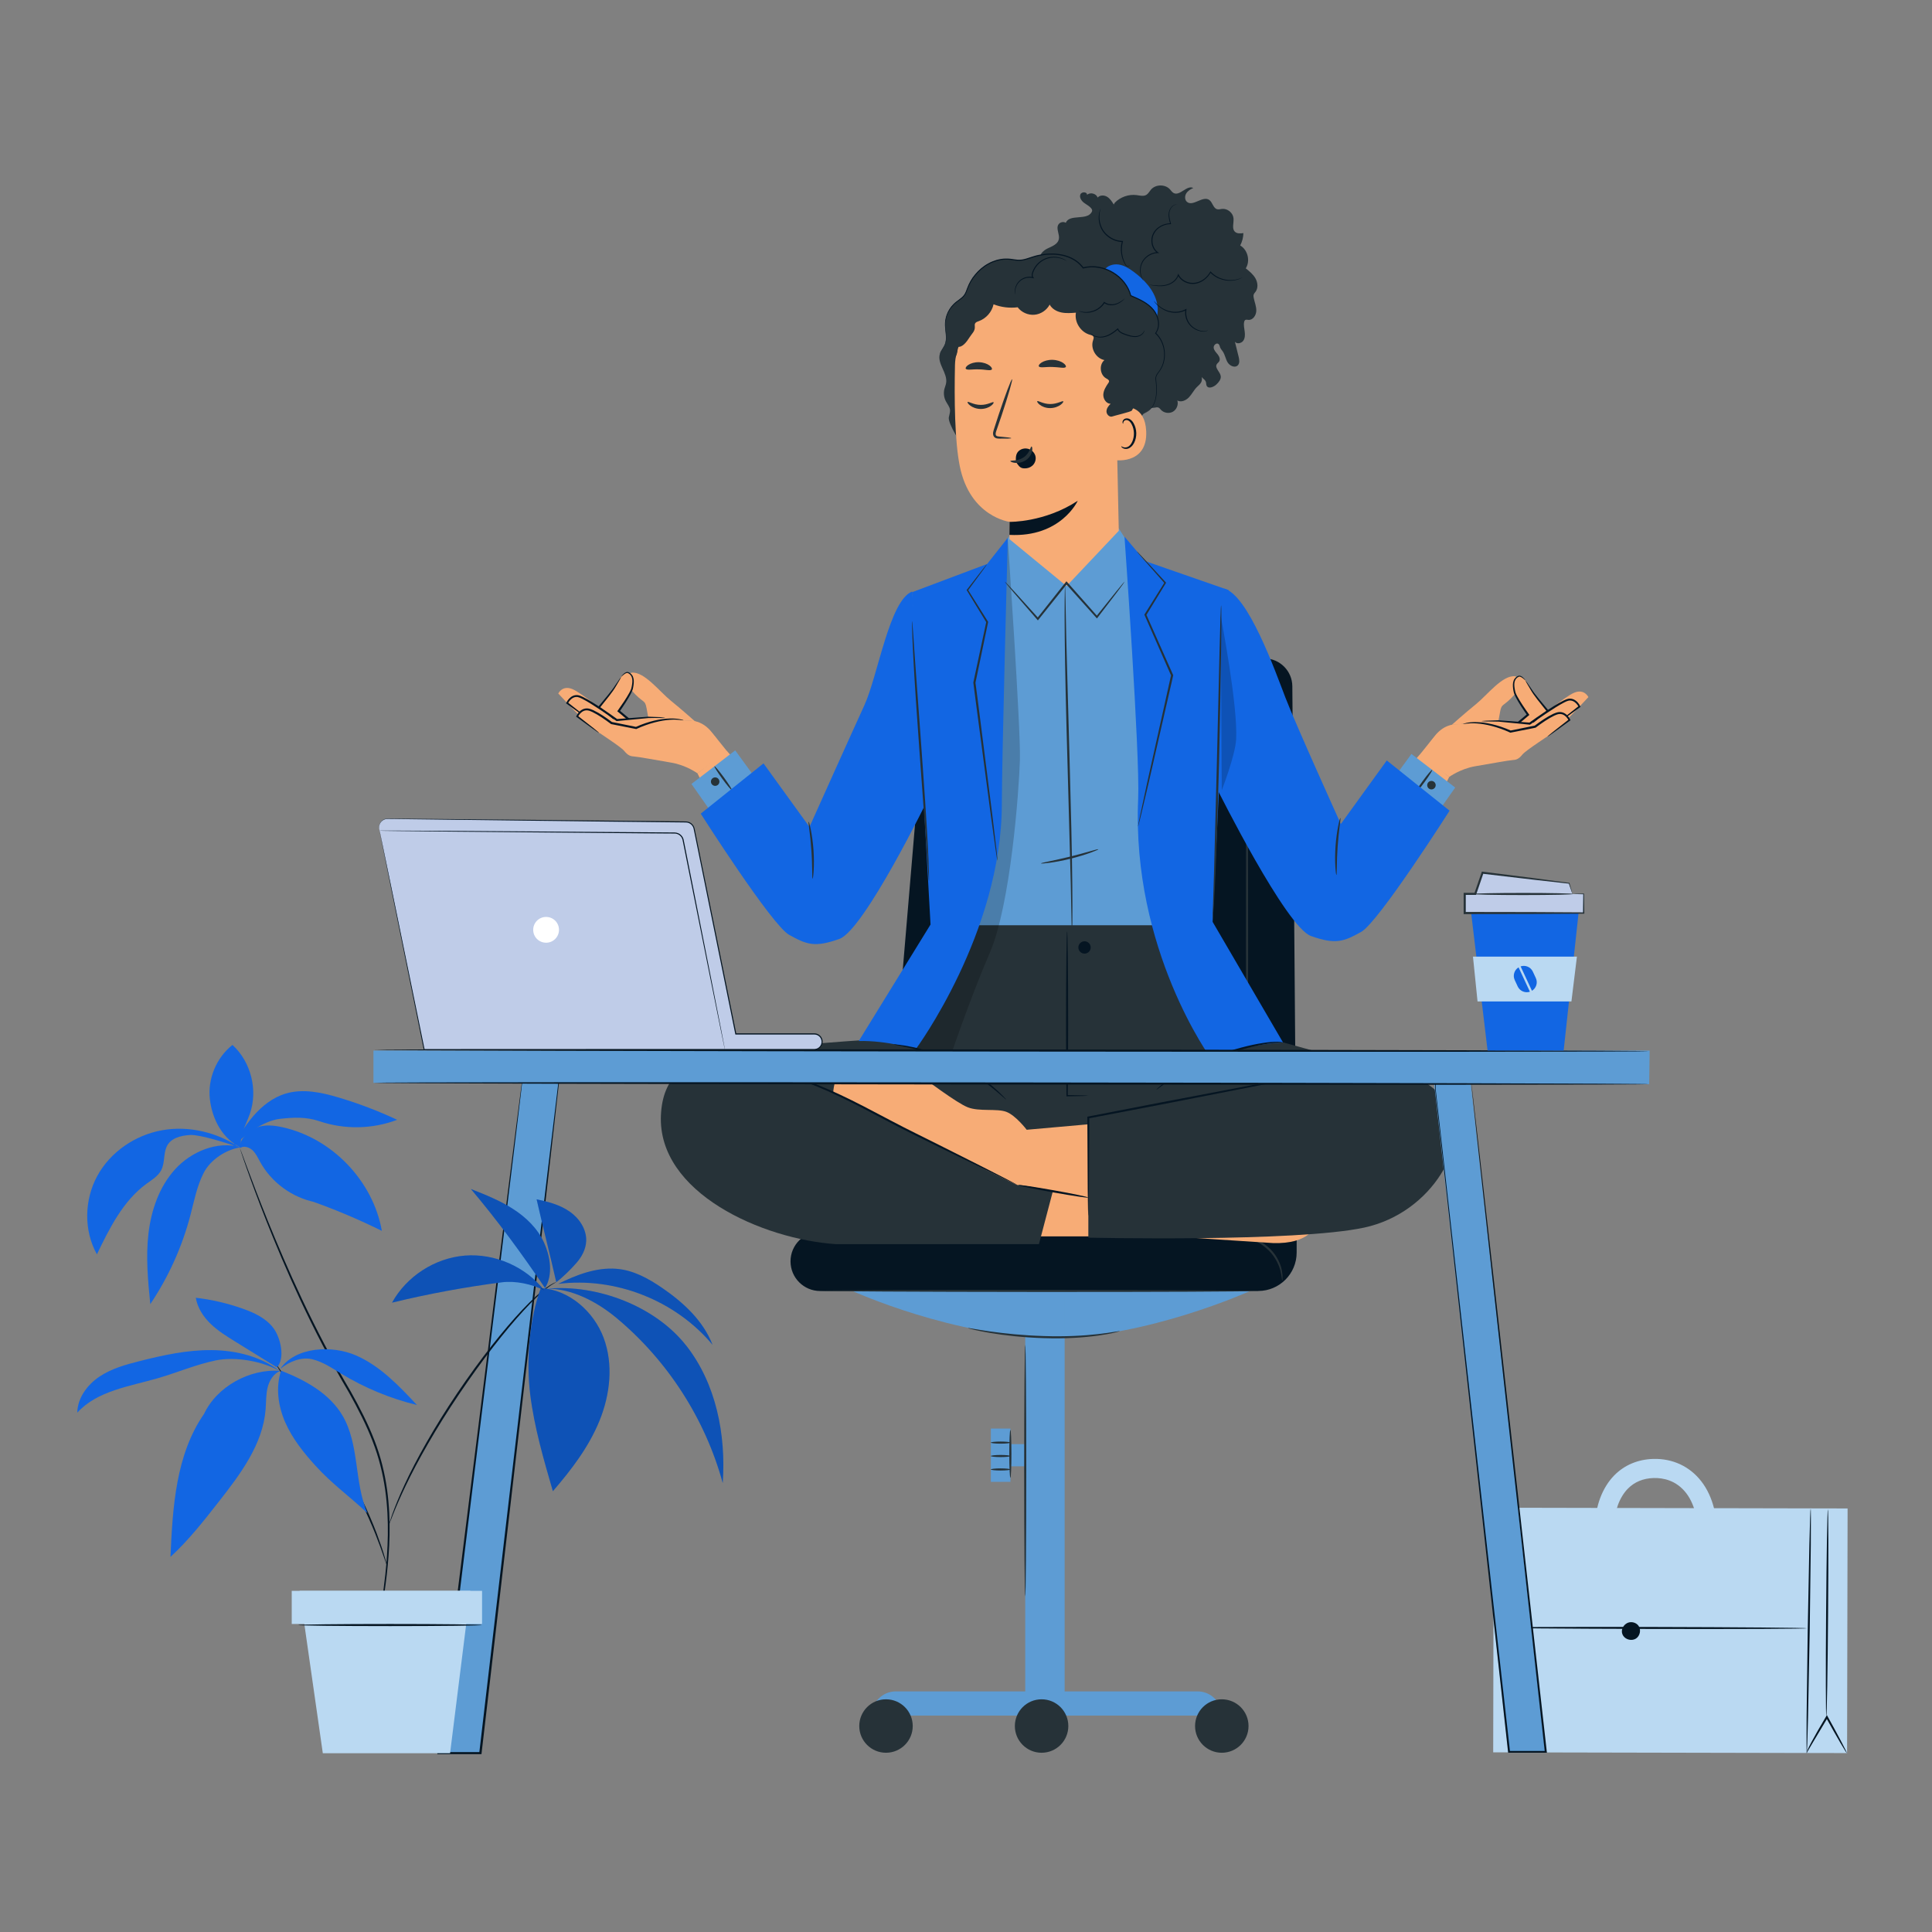 <svg width="250" height="250" viewBox="0 0 250 250" fill="none" xmlns="http://www.w3.org/2000/svg">
<rect x="0" y="0" width="250" height="250" fill="#808080" stroke="none"/>
<path d="M110.322 167.057C110.322 167.057 123.553 173.092 136.425 173.092C148.346 173.092 161.677 167.094 161.677 167.094L110.322 167.057Z" fill="#5D9CD4"/>
<path d="M137.766 167.633H132.664V221.082H137.766V167.633Z" fill="#5D9CD4"/>
<path d="M115.93 218.865H154.963C156.695 218.865 158.095 220.269 158.095 221.996H112.793C112.793 220.264 114.198 218.865 115.925 218.865H115.93Z" fill="#5D9CD4"/>
<path d="M118.107 223.347C118.107 225.258 116.559 226.805 114.647 226.805C112.735 226.805 111.188 225.258 111.188 223.347C111.188 221.436 112.735 219.889 114.647 219.889C116.559 219.889 118.107 221.436 118.107 223.347Z" fill="#263238"/>
<path d="M138.241 223.347C138.241 225.258 136.694 226.805 134.782 226.805C132.87 226.805 131.322 225.258 131.322 223.347C131.322 221.436 132.87 219.889 134.782 219.889C136.694 219.889 138.241 221.436 138.241 223.347Z" fill="#263238"/>
<path d="M161.56 223.347C161.56 225.258 160.012 226.805 158.1 226.805C156.188 226.805 154.641 225.258 154.641 223.347C154.641 221.436 156.188 219.889 158.1 219.889C160.012 219.889 161.56 221.436 161.56 223.347Z" fill="#263238"/>
<path d="M136.419 186.868H129.479V189.74H136.419V186.868Z" fill="#5D9CD4"/>
<path d="M130.747 184.856H128.217V191.752H130.747V184.856Z" fill="#5D9CD4"/>
<path d="M162.812 167.057H106.133C104.015 167.057 102.293 165.341 102.293 163.218C102.293 161.101 104.01 159.38 106.133 159.38H167.787V162.078C167.787 164.824 165.558 167.052 162.812 167.052V167.057Z" fill="#051522"/>
<path d="M123.636 84.7L163.641 85.196C165.616 85.222 167.211 86.822 167.227 88.797L167.792 159.385L113.896 160.119L119.976 88.026C120.134 86.131 121.735 84.679 123.636 84.705V84.7Z" fill="#051522"/>
<path d="M161.37 85.993C161.444 85.993 161.507 102.293 161.507 122.394C161.507 142.495 161.444 158.799 161.37 158.799C161.296 158.799 161.232 142.505 161.232 122.394C161.232 102.282 161.296 85.993 161.37 85.993Z" fill="#263238"/>
<path d="M159.31 159.66C159.31 159.734 147.425 159.718 132.763 159.628C118.101 159.533 106.217 159.396 106.217 159.317C106.217 159.243 118.101 159.259 132.763 159.348C147.42 159.443 159.31 159.581 159.304 159.66H159.31Z" fill="#263238"/>
<path d="M162.109 167.057C162.109 167.131 149.597 167.189 134.169 167.179C118.735 167.168 106.223 167.099 106.223 167.026C106.223 166.952 118.73 166.894 134.169 166.904C149.597 166.915 162.109 166.983 162.109 167.057Z" fill="#263238"/>
<path d="M132.663 206.588C132.589 206.588 132.525 199.291 132.525 190.294C132.525 181.297 132.589 174 132.663 174C132.737 174 132.8 181.292 132.8 190.294C132.8 199.297 132.737 206.588 132.663 206.588Z" fill="#263238"/>
<path d="M130.741 191.229C130.667 191.229 130.604 189.84 130.604 188.13C130.604 186.419 130.667 185.03 130.741 185.03C130.815 185.03 130.878 186.419 130.878 188.13C130.878 189.84 130.815 191.229 130.741 191.229Z" fill="#263238"/>
<path d="M130.757 186.672C130.757 186.746 130.186 186.809 129.484 186.809C128.781 186.809 128.211 186.746 128.211 186.672C128.211 186.598 128.781 186.535 129.484 186.535C130.186 186.535 130.757 186.598 130.757 186.672Z" fill="#263238"/>
<path d="M130.757 188.41C130.757 188.483 130.186 188.547 129.484 188.547C128.781 188.547 128.211 188.483 128.211 188.41C128.211 188.336 128.781 188.272 129.484 188.272C130.186 188.272 130.757 188.336 130.757 188.41Z" fill="#263238"/>
<path d="M130.757 190.147C130.757 190.22 130.186 190.284 129.484 190.284C128.781 190.284 128.211 190.22 128.211 190.147C128.211 190.073 128.781 190.009 129.484 190.009C130.186 190.009 130.757 190.073 130.757 190.147Z" fill="#263238"/>
<path d="M144.959 172.237C144.959 172.237 144.695 172.327 144.204 172.443C143.718 172.564 142.999 172.691 142.107 172.823C140.327 173.071 137.839 173.251 135.098 173.156C132.351 173.076 129.885 172.781 128.11 172.48C127.222 172.332 126.509 172.179 126.024 172.068C125.538 171.952 125.268 171.878 125.274 171.857C125.274 171.836 125.553 171.878 126.045 171.962C126.541 172.047 127.254 172.163 128.142 172.29C129.911 172.543 132.378 172.807 135.108 172.886C137.839 172.981 140.311 172.833 142.086 172.633C142.973 172.527 143.691 172.432 144.182 172.342C144.679 172.263 144.954 172.226 144.959 172.242V172.237Z" fill="#263238"/>
<path d="M165.927 165.711C165.869 165.711 165.88 165.151 165.653 164.296C165.41 163.456 164.844 162.321 163.793 161.465C162.763 160.594 161.591 160.135 160.735 159.929C159.874 159.713 159.314 159.713 159.314 159.66C159.314 159.639 159.452 159.628 159.711 159.628C159.837 159.623 159.991 159.633 160.17 159.654C160.35 159.665 160.556 159.697 160.778 159.744C161.665 159.908 162.896 160.351 163.973 161.26C165.072 162.152 165.647 163.366 165.843 164.248C165.927 164.697 165.975 165.066 165.959 165.32C165.959 165.573 165.948 165.711 165.927 165.711Z" fill="#263238"/>
<path d="M92.649 95.598C92.649 95.598 91.746 93.665 89.902 93.322C88.059 92.984 81.425 93.94 81.425 93.94C81.425 93.94 77.659 92.166 76.914 92.419C76.169 92.673 76.36 93.745 76.36 93.745C76.36 93.745 80.622 95.867 81.319 96.216C82.016 96.564 90.842 96.559 92.649 95.598Z" fill="#F7AC76"/>
<path d="M81.727 87.044C81.727 87.044 80.153 87.525 81.701 89.304C83.248 91.083 83.449 90.45 83.665 91.638L83.882 92.826L89.909 93.322C89.909 93.322 88.208 91.802 86.771 90.64C85.334 89.478 83.359 86.865 81.727 87.044Z" fill="#F7AC76"/>
<path d="M80.385 87.588C80.538 87.356 81.003 86.928 81.262 87.034C82.197 87.414 81.885 88.596 81.811 89.019C81.685 89.748 80.052 92.013 80.052 92.013L81.405 93.142L79.757 93.438L77.496 91.537C77.496 91.537 79.223 89.436 79.434 89.072C79.667 88.67 80.116 87.989 80.385 87.583V87.588Z" fill="#F7AC76"/>
<path d="M80.385 87.588C80.385 87.588 80.338 87.71 80.227 87.91C80.084 88.148 79.921 88.433 79.72 88.771C79.292 89.536 78.495 90.476 77.591 91.622L77.576 91.453C78.273 92.034 79.039 92.667 79.847 93.338L79.736 93.306C80.116 93.238 80.517 93.164 80.924 93.09C81.077 93.063 81.231 93.032 81.384 93.005L81.32 93.248C80.856 92.858 80.401 92.477 79.968 92.113L79.873 92.034L79.947 91.933C80.512 91.136 81.035 90.376 81.426 89.663C81.526 89.484 81.606 89.309 81.674 89.135C81.722 88.977 81.759 88.771 81.785 88.602C81.843 88.253 81.854 87.926 81.759 87.657C81.674 87.382 81.474 87.203 81.273 87.108C81.104 87.018 80.898 87.166 80.776 87.25C80.512 87.445 80.407 87.593 80.391 87.583C80.38 87.578 80.459 87.403 80.718 87.176C80.782 87.118 80.861 87.06 80.956 87.013C81.046 86.97 81.194 86.912 81.326 86.986C81.558 87.076 81.812 87.287 81.917 87.599C82.039 87.905 82.028 88.269 81.981 88.633C81.949 88.824 81.933 88.987 81.875 89.204C81.806 89.399 81.722 89.584 81.627 89.769C81.236 90.508 80.729 91.279 80.164 92.087L80.142 91.907C80.576 92.266 81.03 92.646 81.5 93.037L81.727 93.227L81.437 93.28C81.283 93.306 81.13 93.333 80.977 93.364C80.57 93.438 80.169 93.507 79.789 93.576L79.725 93.586L79.678 93.544C78.875 92.863 78.12 92.224 77.428 91.632L77.338 91.553L77.412 91.458C78.331 90.328 79.155 89.41 79.604 88.686C79.826 88.359 80.016 88.084 80.174 87.857C80.311 87.667 80.385 87.572 80.396 87.578L80.385 87.588Z" fill="#051522"/>
<path d="M72.24 89.742C72.24 89.742 72.753 88.623 74.078 89.172C75.404 89.727 79.328 93.037 79.328 93.037L81.293 93.053L83.881 92.831L89.908 93.328C89.908 93.328 91.508 93.85 92.871 95.709C92.871 95.709 93.843 96.928 93.991 97.103C94.139 97.277 90.251 100.07 90.251 100.07C90.251 100.07 88.82 99.025 86.908 98.692C84.996 98.365 82.582 97.926 82.101 97.895C81.621 97.863 81.293 97.805 80.786 97.182C80.279 96.559 77.253 94.695 76.413 94.014C75.578 93.333 72.24 89.742 72.24 89.742Z" fill="#F7AC76"/>
<path d="M83.09 90.191C83.602 90.26 84.141 90.08 84.511 89.716L83.09 90.191Z" fill="#F7AC76"/>
<path d="M86.101 92.847C86.101 92.847 85.895 92.879 85.509 92.889C85.076 92.894 84.527 92.905 83.872 92.916H83.882C82.789 93.021 81.4 93.153 79.831 93.306H79.784L79.741 93.28C79.108 92.826 78.41 92.345 77.687 91.86C76.873 91.321 76.086 90.798 75.315 90.413C75.125 90.318 74.93 90.233 74.755 90.196C74.565 90.17 74.38 90.196 74.217 90.27C73.889 90.418 73.636 90.724 73.488 91.015L73.456 90.883C74.28 91.532 74.977 92.076 75.511 92.498C75.996 92.889 76.266 93.116 76.25 93.137C76.234 93.153 75.944 92.963 75.437 92.599C74.887 92.198 74.169 91.68 73.324 91.062L73.25 91.01L73.287 90.93C73.456 90.582 73.715 90.249 74.116 90.054C74.317 89.959 74.555 89.922 74.787 89.954C75.025 89.996 75.231 90.091 75.431 90.186C76.234 90.582 77.021 91.099 77.84 91.638C78.569 92.129 79.266 92.615 79.9 93.074L79.81 93.048C81.379 92.926 82.773 92.82 83.866 92.741H83.872C84.527 92.762 85.071 92.784 85.504 92.799C85.884 92.82 86.095 92.836 86.095 92.852L86.101 92.847Z" fill="#051522"/>
<path d="M77.544 94.859L74.682 92.694C74.682 92.694 75.141 91.664 76.081 91.796C77.022 91.928 79.129 93.56 79.129 93.56L82.309 94.198C82.309 94.198 85.715 92.535 88.451 93.201" fill="#F7AC76"/>
<path d="M88.451 93.206C88.44 93.259 87.796 93.058 86.686 93.142C85.582 93.211 84.019 93.56 82.371 94.32L82.329 94.341L82.287 94.331C81.399 94.156 80.433 93.961 79.429 93.766C79.318 93.744 79.213 93.723 79.107 93.702H79.075L79.049 93.676C78.251 93.079 77.454 92.525 76.667 92.139C76.471 92.049 76.271 91.965 76.081 91.933C75.89 91.902 75.7 91.923 75.531 91.997C75.193 92.139 74.94 92.451 74.787 92.746L74.755 92.615C75.584 93.264 76.281 93.813 76.815 94.23C77.301 94.621 77.565 94.848 77.554 94.864C77.538 94.88 77.248 94.689 76.741 94.325C76.192 93.924 75.478 93.406 74.623 92.784L74.549 92.731L74.586 92.651C74.755 92.303 75.019 91.96 75.436 91.77C75.642 91.68 75.885 91.648 76.118 91.68C76.355 91.717 76.561 91.807 76.772 91.896C77.602 92.292 78.399 92.841 79.213 93.449L79.155 93.422C79.26 93.444 79.366 93.465 79.477 93.486C80.48 93.692 81.442 93.887 82.334 94.067L82.25 94.077C83.95 93.311 85.54 92.995 86.676 92.974C87.241 92.958 87.69 93.01 87.996 93.069C88.297 93.137 88.456 93.185 88.451 93.201V93.206Z" fill="#051522"/>
<path d="M93.992 97.097L100.023 103.946L94.298 108.222L90.252 100.07L93.992 97.097Z" fill="#F7AC76"/>
<path d="M91.772 104.722L89.475 101.443L95.137 97.097L97.366 100.16L91.772 104.722Z" fill="#5D9CD4"/>
<path d="M94.698 102.229C94.635 102.272 94.086 101.622 93.463 100.772C92.844 99.922 92.39 99.199 92.448 99.156C92.512 99.114 93.061 99.764 93.684 100.614C94.302 101.464 94.757 102.187 94.698 102.229Z" fill="#263238"/>
<path d="M92.543 101.691C92.847 101.691 93.093 101.445 93.093 101.142C93.093 100.839 92.847 100.593 92.543 100.593C92.24 100.593 91.994 100.839 91.994 101.142C91.994 101.445 92.24 101.691 92.543 101.691Z" fill="#263238"/>
<path d="M185.123 96.062C185.123 96.062 186.026 94.13 187.87 93.787C189.713 93.449 196.347 94.404 196.347 94.404C196.347 94.404 200.113 92.63 200.858 92.884C201.602 93.137 201.412 94.209 201.412 94.209C201.412 94.209 197.15 96.332 196.453 96.68C195.755 97.029 186.929 97.023 185.123 96.062Z" fill="#F7AC76"/>
<path d="M196.051 87.509C196.051 87.509 197.625 87.989 196.077 89.769C194.529 91.548 194.329 90.914 194.112 92.102L193.896 93.29L187.869 93.787C187.869 93.787 189.57 92.266 191.007 91.105C192.443 89.943 194.419 87.329 196.051 87.509Z" fill="#F7AC76"/>
<path d="M197.387 88.053C197.234 87.82 196.769 87.393 196.51 87.498C195.575 87.879 195.887 89.061 195.961 89.484C196.088 90.212 197.72 92.477 197.72 92.477L196.368 93.607L198.015 93.903L200.276 92.002C200.276 92.002 198.549 89.901 198.338 89.537C198.105 89.135 197.656 88.454 197.387 88.047V88.053Z" fill="#F7AC76"/>
<path d="M197.387 88.053C197.387 88.053 197.477 88.142 197.609 88.332C197.767 88.56 197.952 88.834 198.179 89.162C198.628 89.885 199.452 90.804 200.371 91.933L200.445 92.028L200.356 92.108C199.664 92.694 198.908 93.338 198.105 94.019L198.058 94.061L197.995 94.051C197.614 93.982 197.213 93.908 196.806 93.84C196.653 93.813 196.5 93.781 196.347 93.755L196.056 93.702L196.283 93.512C196.753 93.121 197.208 92.741 197.641 92.382L197.62 92.562C197.049 91.754 196.542 90.983 196.151 90.244C196.056 90.059 195.972 89.869 195.903 89.679C195.845 89.462 195.829 89.299 195.797 89.109C195.75 88.744 195.745 88.38 195.861 88.074C195.972 87.762 196.225 87.556 196.452 87.461C196.584 87.393 196.732 87.445 196.822 87.488C196.917 87.535 196.996 87.593 197.06 87.651C197.318 87.878 197.398 88.053 197.387 88.058C197.371 88.069 197.266 87.915 197.002 87.725C196.88 87.646 196.674 87.493 196.505 87.583C196.304 87.678 196.104 87.857 196.019 88.132C195.924 88.401 195.94 88.728 195.993 89.077C196.024 89.241 196.056 89.452 196.104 89.61C196.167 89.784 196.252 89.959 196.352 90.138C196.743 90.851 197.26 91.611 197.831 92.409L197.905 92.509L197.81 92.588C197.377 92.953 196.928 93.333 196.458 93.723L196.394 93.481C196.547 93.507 196.701 93.533 196.854 93.565C197.26 93.639 197.662 93.713 198.042 93.781L197.931 93.813C198.739 93.143 199.5 92.504 200.202 91.928L200.187 92.097C199.283 90.951 198.486 90.012 198.058 89.246C197.857 88.908 197.688 88.623 197.551 88.385C197.435 88.185 197.382 88.074 197.392 88.063L197.387 88.053Z" fill="#051522"/>
<path d="M205.538 90.207C205.538 90.207 205.025 89.088 203.7 89.637C202.374 90.191 198.45 93.502 198.45 93.502L196.485 93.517L193.897 93.296L187.87 93.792C187.87 93.792 186.27 94.315 184.907 96.173C184.907 96.173 183.935 97.393 183.787 97.567C183.639 97.736 187.527 100.535 187.527 100.535C187.527 100.535 188.958 99.489 190.87 99.156C192.782 98.829 195.196 98.391 195.677 98.359C196.157 98.328 196.485 98.269 196.992 97.646C197.499 97.023 200.525 95.16 201.365 94.478C202.2 93.797 205.538 90.207 205.538 90.207Z" fill="#F7AC76"/>
<path d="M194.688 90.656C194.176 90.724 193.637 90.545 193.268 90.18L194.688 90.656Z" fill="#F7AC76"/>
<path d="M191.673 93.312C191.673 93.312 191.879 93.275 192.265 93.259C192.698 93.243 193.247 93.227 193.897 93.201H193.902C194.995 93.285 196.39 93.391 197.959 93.507L197.869 93.533C198.503 93.074 199.195 92.583 199.929 92.097C200.747 91.559 201.534 91.041 202.337 90.645C202.538 90.55 202.744 90.46 202.982 90.413C203.214 90.381 203.452 90.418 203.652 90.513C204.059 90.709 204.318 91.047 204.482 91.39L204.519 91.469L204.445 91.522C203.594 92.139 202.881 92.657 202.332 93.058C201.825 93.417 201.529 93.613 201.519 93.597C201.503 93.581 201.772 93.349 202.258 92.958C202.797 92.535 203.489 91.992 204.313 91.342L204.281 91.474C204.133 91.184 203.88 90.878 203.552 90.73C203.388 90.656 203.203 90.629 203.013 90.656C202.834 90.693 202.644 90.772 202.453 90.872C201.682 91.263 200.895 91.786 200.082 92.319C199.353 92.805 198.661 93.291 198.027 93.739L197.985 93.771H197.937C196.369 93.618 194.98 93.481 193.886 93.375H193.897C193.242 93.365 192.698 93.354 192.26 93.349C191.879 93.338 191.668 93.322 191.668 93.306L191.673 93.312Z" fill="#051522"/>
<path d="M200.229 95.323L203.092 93.158C203.092 93.158 202.632 92.129 201.692 92.261C200.752 92.393 198.645 94.024 198.645 94.024L195.465 94.663C195.465 94.663 192.058 93 189.322 93.665" fill="#F7AC76"/>
<path d="M189.322 93.671C189.322 93.671 189.475 93.612 189.776 93.539C190.078 93.481 190.527 93.422 191.097 93.444C192.227 93.47 193.817 93.781 195.523 94.547L195.439 94.537C196.326 94.357 197.293 94.162 198.296 93.956C198.407 93.935 198.513 93.913 198.618 93.892L198.56 93.919C199.374 93.311 200.171 92.762 201 92.366C201.212 92.277 201.423 92.187 201.655 92.15C201.888 92.113 202.131 92.15 202.337 92.24C202.754 92.43 203.013 92.773 203.187 93.121L203.224 93.201L203.15 93.254C202.294 93.876 201.581 94.394 201.032 94.795C200.525 95.154 200.234 95.35 200.219 95.334C200.203 95.318 200.472 95.091 200.958 94.7C201.492 94.283 202.189 93.734 203.018 93.085L202.986 93.216C202.833 92.921 202.58 92.609 202.242 92.467C202.073 92.398 201.882 92.372 201.692 92.403C201.502 92.435 201.301 92.519 201.106 92.609C200.319 92.995 199.521 93.549 198.724 94.146L198.697 94.167H198.666C198.56 94.193 198.455 94.214 198.344 94.236C197.34 94.436 196.373 94.626 195.486 94.8L195.444 94.811L195.402 94.79C193.748 94.03 192.185 93.681 191.086 93.612C189.972 93.528 189.328 93.729 189.322 93.676V93.671Z" fill="#051522"/>
<path d="M183.787 97.562L177.75 104.405L183.481 108.687L187.527 100.535L183.787 97.562Z" fill="#F7AC76"/>
<path d="M186 105.186L188.303 101.907L182.64 97.562L180.406 100.619L186 105.186Z" fill="#5D9CD4"/>
<path d="M183.074 102.694C183.011 102.652 183.465 101.923 184.088 101.078C184.706 100.228 185.261 99.579 185.324 99.621C185.388 99.663 184.933 100.392 184.31 101.237C183.692 102.087 183.138 102.736 183.074 102.694Z" fill="#263238"/>
<path d="M185.229 102.15C185.532 102.15 185.778 101.904 185.778 101.601C185.778 101.298 185.532 101.052 185.229 101.052C184.926 101.052 184.68 101.298 184.68 101.601C184.68 101.904 184.926 102.15 185.229 102.15Z" fill="#263238"/>
<path d="M130.594 159.993C130.969 159.966 151.753 160.008 151.753 160.008L164.741 160.853C169.272 160.991 170.577 158.82 170.471 157.4C170.334 155.584 168.422 153.519 168.422 153.519C168.422 153.519 157.763 151.312 157.499 151.497C157.235 151.682 131.592 153.551 131.592 153.551L130.594 159.993Z" fill="#F7AC76"/>
<path d="M159.247 132.832C159.437 133.218 180.158 138.714 180.158 138.714L138.056 153.118C138.056 153.118 132.019 146.006 132.209 146.006C132.4 146.006 159.247 132.827 159.247 132.827V132.832Z" fill="#263238"/>
<path d="M140.83 147.368V160.151C140.83 160.151 167.646 160.753 176.519 158.852C185.393 156.951 190.505 147.659 187.326 142.849C183.592 137.204 174.444 137.79 171.433 138.107C168.422 138.424 140.835 147.368 140.835 147.368H140.83Z" fill="#263238"/>
<path d="M128.312 72.984C127.816 72.984 117.072 77.26 116.951 77.619C116.83 77.978 122.914 114.046 122.914 114.046C122.914 114.046 121.847 116.565 122.022 118.772C122.265 121.887 123.532 122.605 123.532 122.605L154.531 122.663L158.075 76.965L147.702 72.984L144.543 68.026L130.747 69.15L128.307 72.984H128.312Z" fill="#5D9CD4"/>
<path d="M123.647 119.727C123.647 119.727 117.077 127.204 115.529 137.732L139.202 152.991L160.62 137.178C160.62 137.178 158.428 125.335 154.694 119.727H123.642H123.647Z" fill="#263238"/>
<path d="M120.136 134.099C120.136 134.099 93.96 135.272 90.088 137.547L133.055 151.444C133.055 151.444 139.092 144.332 138.902 144.332C138.712 144.332 120.136 134.099 120.136 134.099Z" fill="#263238"/>
<path opacity="0.2" d="M130.408 69.821C130.408 69.821 132.098 94.336 131.977 98.328C131.856 102.319 130.778 117.061 128.084 123.281C125.391 129.501 122.808 137.246 122.808 137.246L118.514 135.736L126.949 114.183L128.443 89.045L129.458 71.489L130.403 69.81L130.408 69.821Z" fill="black"/>
<path d="M130.409 69.594L127.736 72.978L118.018 76.632L120.41 119.632L111.125 134.707C114.801 134.612 118.53 135.789 118.514 135.741C118.53 135.731 129.638 120.667 129.638 103.988C129.638 98.338 130.409 69.588 130.409 69.588V69.594Z" fill="#1266E3"/>
<path d="M145.51 69.446L148.182 72.603L158.973 76.357L156.913 119.289L166.014 134.881C161.07 135.145 156.723 136.993 156.723 136.993C156.707 136.982 146.413 122.911 147.279 103.364C147.527 97.72 145.51 69.451 145.51 69.451V69.446Z" fill="#1266E3"/>
<path d="M118.028 76.547C115.097 77.667 113.597 87.456 111.849 91.263C110.264 94.716 104.745 107.008 104.745 107.008L98.797 98.782L90.674 105.287C90.674 105.287 99.869 119.727 102.114 120.968C104.359 122.209 105.394 122.647 108.616 121.496C111.833 120.35 120.167 103.227 120.167 103.227L118.034 76.542L118.028 76.547Z" fill="#1266E3"/>
<path d="M118.028 80.365C118.028 80.365 118.055 80.481 118.07 80.708C118.092 80.962 118.113 81.284 118.144 81.69C118.202 82.577 118.287 83.797 118.393 85.291C118.614 88.364 118.921 92.551 119.259 97.177C119.597 101.818 119.882 106.026 120.041 109.072C120.125 110.593 120.173 111.828 120.199 112.684C120.21 113.085 120.215 113.412 120.22 113.666C120.22 113.893 120.22 114.009 120.21 114.009C120.199 114.009 120.183 113.893 120.167 113.666C120.146 113.412 120.125 113.09 120.093 112.689C120.035 111.802 119.951 110.582 119.845 109.088C119.623 106.015 119.317 101.828 118.979 97.203C118.641 92.562 118.356 88.359 118.197 85.312C118.113 83.792 118.065 82.556 118.039 81.701C118.028 81.299 118.023 80.972 118.018 80.719C118.018 80.492 118.018 80.376 118.028 80.376V80.365Z" fill="#263238"/>
<path d="M129.063 111.348C129.063 111.348 129.026 111.211 128.983 110.947C128.941 110.656 128.883 110.271 128.809 109.785C128.661 108.745 128.46 107.293 128.212 105.503C127.732 101.86 127.071 96.876 126.342 91.368C126.21 90.339 126.078 89.33 125.952 88.348V88.327V88.306C126.564 85.439 127.135 82.783 127.626 80.465L127.642 80.55C126.67 78.96 125.814 77.556 125.112 76.4L125.08 76.352L125.117 76.305C125.925 75.264 126.57 74.43 127.034 73.834C127.246 73.564 127.42 73.353 127.552 73.184C127.673 73.036 127.737 72.968 127.742 72.973C127.747 72.978 127.695 73.057 127.589 73.216C127.467 73.39 127.304 73.612 127.108 73.892C126.659 74.499 126.036 75.344 125.254 76.41V76.315C125.978 77.466 126.855 78.855 127.842 80.434L127.869 80.471L127.858 80.518C127.378 82.836 126.823 85.497 126.221 88.364V88.317C126.353 89.299 126.48 90.312 126.617 91.337C127.314 96.849 127.948 101.833 128.408 105.482C128.619 107.272 128.793 108.729 128.92 109.775C128.973 110.26 129.015 110.651 129.047 110.941C129.073 111.211 129.084 111.348 129.073 111.353L129.063 111.348Z" fill="#263238"/>
<path d="M147.263 106.95C147.263 106.95 147.273 106.812 147.321 106.559C147.379 106.279 147.453 105.91 147.548 105.445C147.759 104.452 148.06 103.064 148.425 101.364C149.196 97.895 150.252 93.158 151.414 87.921C151.457 87.731 151.499 87.546 151.541 87.361L151.552 87.445C150.305 84.61 149.138 81.944 148.108 79.594L148.081 79.536L148.113 79.483C149.074 77.947 149.946 76.558 150.691 75.365L150.701 75.481C149.592 74.224 148.694 73.2 148.05 72.471C147.754 72.128 147.522 71.854 147.342 71.648C147.184 71.458 147.104 71.357 147.11 71.347C147.115 71.336 147.21 71.431 147.384 71.611C147.574 71.811 147.817 72.07 148.129 72.397C148.789 73.115 149.708 74.114 150.844 75.349L150.891 75.402L150.854 75.465C150.12 76.669 149.265 78.063 148.319 79.615V79.504C149.365 81.849 150.548 84.51 151.8 87.34L151.816 87.382L151.805 87.424C151.763 87.609 151.721 87.799 151.678 87.984C150.485 93.216 149.402 97.947 148.61 101.411C148.208 103.106 147.881 104.484 147.648 105.471C147.532 105.931 147.442 106.295 147.374 106.575C147.31 106.828 147.268 106.955 147.258 106.955L147.263 106.95Z" fill="#263238"/>
<path d="M105.151 113.708C105.071 113.708 105.14 112.045 104.992 110.012C104.855 107.974 104.559 106.343 104.638 106.327C104.675 106.321 104.791 106.717 104.923 107.383C105.056 108.043 105.193 108.967 105.267 109.996C105.335 111.026 105.33 111.955 105.288 112.631C105.251 113.302 105.182 113.719 105.151 113.713V113.708Z" fill="#263238"/>
<path d="M158.419 76.167C161.524 77.012 164.979 86.754 166.341 90.291C167.704 93.829 173.503 106.628 173.503 106.628L179.451 98.401L187.574 104.906C187.574 104.906 178.378 119.347 176.134 120.588C173.889 121.829 172.854 122.267 169.632 121.116C166.415 119.97 157.584 102.261 157.584 102.261L158.408 76.162L158.419 76.167Z" fill="#1266E3"/>
<path d="M172.932 113.228C172.895 113.228 172.832 112.816 172.795 112.145C172.753 111.475 172.747 110.54 172.816 109.51C172.89 108.481 173.027 107.562 173.159 106.897C173.291 106.237 173.413 105.836 173.445 105.841C173.524 105.857 173.228 107.488 173.091 109.526C172.943 111.559 173.011 113.222 172.932 113.222V113.228Z" fill="#263238"/>
<path d="M158.018 78.337C158.018 78.337 158.033 78.48 158.039 78.749C158.039 79.045 158.039 79.441 158.044 79.937C158.033 80.999 158.023 82.477 158.007 84.299C157.959 87.979 157.875 93.069 157.743 98.681C157.606 104.299 157.447 109.384 157.283 113.064C157.204 114.901 157.125 116.39 157.056 117.42C157.019 117.911 156.993 118.307 156.966 118.603C156.945 118.872 156.929 119.014 156.919 119.014C156.908 119.014 156.908 118.872 156.914 118.603C156.924 118.307 156.935 117.911 156.951 117.42C156.982 116.364 157.03 114.88 157.088 113.064C157.183 109.357 157.315 104.289 157.463 98.681C157.595 93.079 157.722 88.005 157.806 84.299C157.859 82.482 157.901 80.999 157.928 79.937C157.949 79.441 157.965 79.05 157.975 78.754C157.991 78.485 158.002 78.343 158.012 78.343L158.018 78.337Z" fill="#263238"/>
<path d="M144.251 26.234C144.97 25.49 146.058 25.11 147.088 25.247C147.505 25.305 147.965 25.432 148.329 25.221C148.588 25.067 148.73 24.777 148.926 24.545C149.528 23.837 150.759 23.816 151.387 24.497C151.54 24.666 151.667 24.872 151.868 24.978C152.681 25.411 153.595 23.89 154.408 24.328C154.049 24.487 153.695 24.698 153.495 25.036C153.294 25.369 153.294 25.854 153.584 26.113C154.345 26.789 155.613 25.3 156.458 25.86C156.917 26.16 156.97 26.942 157.503 27.074C157.709 27.127 157.921 27.053 158.132 27.032C158.84 26.958 159.553 27.539 159.616 28.251C159.674 28.859 159.363 29.593 159.812 29.999C160.092 30.253 160.519 30.215 160.894 30.163C160.884 30.717 160.741 31.271 160.482 31.763C161.465 32.333 161.813 33.769 161.201 34.725C161.676 35.105 162.167 35.501 162.463 36.034C162.759 36.567 162.828 37.275 162.463 37.761C162.379 37.871 162.278 37.972 162.231 38.104C162.178 38.246 162.199 38.4 162.231 38.547C162.342 39.112 162.59 39.667 162.563 40.242C162.542 40.818 162.109 41.451 161.528 41.393C161.396 41.383 161.243 41.335 161.132 41.409C161.048 41.462 161.011 41.573 160.989 41.668C160.91 42.074 161.011 42.492 161.063 42.903C161.116 43.315 161.116 43.769 160.868 44.102C160.62 44.435 160.055 44.551 159.796 44.223C159.954 44.867 160.118 45.512 160.276 46.156C160.372 46.541 160.445 47.001 160.166 47.281C159.796 47.645 159.141 47.349 158.866 46.911C158.592 46.473 158.523 45.929 158.238 45.496C158.121 45.322 157.968 45.163 157.889 44.968C157.826 44.815 157.81 44.63 157.678 44.519C157.419 44.303 157.018 44.662 157.049 44.994C157.081 45.327 157.345 45.586 157.556 45.844C157.768 46.108 157.937 46.478 157.762 46.768C157.678 46.906 157.53 46.995 157.445 47.138C157.165 47.624 157.884 48.109 157.963 48.664C158.021 49.076 157.72 49.44 157.424 49.73C157.06 50.084 156.363 50.369 156.141 49.915C156.062 49.757 156.093 49.567 156.035 49.403C155.966 49.208 155.792 49.076 155.639 48.938C155.264 48.595 154.989 48.136 154.868 47.639C155.29 48.167 155.734 48.87 155.428 49.472C155.301 49.725 155.058 49.899 154.863 50.1C154.472 50.496 154.229 51.019 153.843 51.42C153.458 51.821 152.829 52.096 152.348 51.821C152.512 52.355 152.264 52.988 151.783 53.268C151.297 53.548 150.627 53.453 150.241 53.046C150.135 52.935 150.046 52.798 149.903 52.74C149.75 52.677 149.576 52.719 149.412 52.751C148.435 52.919 147.373 52.487 146.797 51.679C146.966 51.621 147.13 51.563 147.299 51.51C146.322 51.378 145.303 51.225 144.494 50.665C143.686 50.105 143.169 48.991 143.596 48.109C143.781 47.724 144.135 47.333 143.982 46.937C143.876 46.663 143.565 46.536 143.29 46.436C142.128 46.019 140.971 45.601 139.809 45.184C139.244 44.984 138.653 44.757 138.283 44.292C137.913 43.822 137.882 43.03 138.383 42.708C138.119 42.169 137.697 41.71 137.184 41.393C136.609 41.039 135.933 40.881 135.341 40.554C134.749 40.226 134.211 39.646 134.258 38.975C134.306 38.304 135.241 37.787 135.7 38.283C135.616 37.27 133.804 37.19 133.656 36.187C133.535 35.369 134.591 34.952 135.135 34.329C135.029 34.044 134.739 33.859 134.623 33.579C134.38 32.987 134.998 32.407 135.579 32.138C136.16 31.868 136.867 31.594 137.01 30.971C137.158 30.337 136.614 29.608 136.957 29.054C137.147 28.748 137.602 28.637 137.913 28.827C138.389 27.66 140.586 28.558 141.241 27.48C141.294 27.396 141.331 27.296 141.32 27.195C141.309 27.111 141.262 27.032 141.209 26.968C140.956 26.646 140.565 26.472 140.243 26.219C139.92 25.965 139.651 25.543 139.799 25.163C139.947 24.782 140.676 24.798 140.665 25.21C141.082 24.84 141.853 25.041 142.038 25.564C142.324 25.226 142.878 25.231 143.258 25.463C143.639 25.691 143.887 26.081 144.119 26.462" fill="#263238"/>
<path d="M149.709 39.181C149.318 37.507 148.055 36.171 146.671 35.152C146.09 34.725 145.451 34.329 144.738 34.228C144.025 34.128 143.212 34.392 142.863 35.02L142.979 36.219C142.858 38.13 144.358 39.709 145.092 41.478C145.409 42.249 145.673 43.173 146.444 43.489C146.851 43.658 147.316 43.605 147.728 43.458C149.344 42.872 150.099 40.855 149.709 39.186V39.181Z" fill="#1266E3"/>
<path d="M150.02 47.993C151.071 46.541 150.849 44.313 149.528 43.099C150.205 42.196 149.909 40.844 149.169 39.999C148.43 39.149 147.352 38.685 146.312 38.241C145.667 35.68 142.71 33.959 140.159 34.656C138.759 32.734 135.896 32.512 133.63 33.246C133.076 33.426 132.526 33.653 131.945 33.669C131.518 33.679 131.1 33.579 130.672 33.531C128.338 33.288 126.077 34.994 125.237 37.18C125.105 37.528 124.994 37.898 124.773 38.199C124.482 38.595 124.033 38.838 123.653 39.149C122.829 39.825 122.327 40.871 122.317 41.932C122.306 42.835 122.623 43.78 122.269 44.609C122.089 45.026 121.757 45.364 121.619 45.797C121.229 47.048 122.644 48.268 122.428 49.562C122.385 49.825 122.274 50.074 122.206 50.332C122.074 50.86 122.142 51.441 122.396 51.927C122.591 52.302 122.898 52.64 122.935 53.062C122.961 53.379 122.829 53.691 122.776 54.007C122.644 54.778 124.392 57.682 125.068 58.078L144.939 57.645C146.433 57.291 147.616 55.898 147.712 54.372C147.727 54.118 147.722 53.844 147.875 53.638C148.002 53.463 148.219 53.379 148.409 53.268C149.666 52.545 149.766 50.792 149.587 49.356C149.56 49.155 149.534 48.949 149.581 48.748C149.645 48.463 149.856 48.231 150.025 47.993H150.02Z" fill="#263238"/>
<path d="M144.33 48.199C144.283 44.693 141.954 40.739 138.41 39.128C136.175 38.114 134.459 38.162 133.297 38.062C130.693 37.84 128.643 39.186 128.643 39.186C127.555 39.477 123.657 43.257 123.573 47.238C123.478 51.657 123.536 57.059 124.196 60.327C125.527 66.901 130.651 67.529 130.651 67.529C130.651 67.519 130.624 69.768 130.624 69.768L138.013 75.84L144.769 68.686L144.341 48.199H144.33Z" fill="#F7AC76"/>
<path d="M134.015 59.171C133.978 58.849 133.804 58.564 133.577 58.363C133.123 57.967 132.457 57.92 131.961 58.252C131.464 58.58 131.395 59.155 131.48 59.794C131.749 60.174 131.945 60.549 132.409 60.597C132.483 60.602 132.552 60.607 132.626 60.607C132.98 60.607 133.339 60.491 133.614 60.232C133.888 59.979 134.057 59.567 134.01 59.171H134.015Z" fill="#051522"/>
<path d="M128.57 52.054C128.464 51.943 127.814 52.407 126.895 52.392C125.982 52.392 125.311 51.911 125.211 52.022C125.163 52.069 125.263 52.27 125.554 52.487C125.839 52.703 126.33 52.914 126.901 52.92C127.471 52.92 127.957 52.724 128.232 52.513C128.517 52.302 128.617 52.101 128.564 52.054H128.57Z" fill="#263238"/>
<path d="M130.858 56.7C130.858 56.647 130.287 56.573 129.358 56.494C129.125 56.478 128.898 56.441 128.856 56.283C128.793 56.114 128.882 55.86 128.983 55.586C129.178 55.01 129.384 54.414 129.601 53.78C130.456 51.214 131.064 49.107 130.963 49.076C130.858 49.044 130.081 51.098 129.226 53.664C129.02 54.297 128.824 54.899 128.639 55.475C128.56 55.744 128.423 56.05 128.555 56.394C128.624 56.568 128.803 56.684 128.956 56.721C129.11 56.758 129.242 56.758 129.358 56.758C130.287 56.769 130.863 56.747 130.868 56.7H130.858Z" fill="#263238"/>
<path d="M130.64 67.529C130.64 67.529 135.146 67.63 139.461 64.8C139.461 64.8 137.29 69.562 130.619 69.214L130.64 67.529Z" fill="#051522"/>
<path d="M124.979 47.724C125.142 47.941 125.839 47.761 126.658 47.798C127.482 47.803 128.169 48.02 128.338 47.809C128.412 47.708 128.317 47.492 128.021 47.281C127.73 47.069 127.239 46.885 126.674 46.869C126.109 46.853 125.607 47.017 125.311 47.212C125.01 47.407 124.905 47.618 124.973 47.724H124.979Z" fill="#263238"/>
<path d="M134.223 51.916C134.328 51.806 134.973 52.281 135.892 52.281C136.805 52.291 137.482 51.821 137.582 51.932C137.629 51.98 137.524 52.18 137.228 52.392C136.937 52.603 136.446 52.809 135.876 52.809C135.305 52.809 134.825 52.597 134.55 52.381C134.27 52.165 134.175 51.964 134.223 51.916Z" fill="#263238"/>
<path d="M137.908 47.497C137.728 47.703 137.02 47.497 136.17 47.486C135.32 47.455 134.601 47.634 134.432 47.418C134.358 47.312 134.469 47.106 134.786 46.906C135.098 46.71 135.615 46.547 136.196 46.562C136.783 46.578 137.29 46.763 137.585 46.974C137.886 47.185 137.987 47.402 137.908 47.502V47.497Z" fill="#263238"/>
<path d="M143.522 54.509C143.501 54.018 144.024 52.83 144.51 52.735C145.804 52.476 148.16 52.487 148.318 55.787C148.535 60.296 143.95 59.583 143.934 59.456C143.924 59.356 143.585 56.214 143.522 54.514V54.509Z" fill="#F7AC76"/>
<path d="M145.102 57.745C145.102 57.745 145.182 57.798 145.319 57.851C145.451 57.904 145.678 57.936 145.911 57.835C146.381 57.64 146.745 56.864 146.729 56.051C146.719 55.639 146.618 55.253 146.455 54.937C146.301 54.614 146.074 54.393 145.831 54.361C145.588 54.319 145.425 54.467 145.377 54.599C145.324 54.725 145.356 54.815 145.33 54.826C145.319 54.836 145.229 54.757 145.256 54.567C145.271 54.477 145.319 54.366 145.419 54.277C145.525 54.181 145.683 54.129 145.847 54.139C146.196 54.145 146.529 54.451 146.703 54.799C146.898 55.148 147.025 55.581 147.036 56.045C147.051 56.953 146.624 57.83 145.979 58.047C145.668 58.147 145.393 58.062 145.25 57.962C145.102 57.856 145.076 57.756 145.092 57.751L145.102 57.745Z" fill="#051522"/>
<path d="M122.564 47.339C123.457 46.731 124.006 45.934 123.906 44.862C124.519 45.015 125.105 44.213 125.438 43.679C125.771 43.146 126.193 42.861 126.14 42.233C126.13 42.106 126.119 41.979 126.172 41.863C126.256 41.689 126.468 41.62 126.653 41.557C127.603 41.219 128.353 40.364 128.565 39.376C129.552 39.762 130.635 39.894 131.686 39.762C132.183 40.422 133.028 40.797 133.852 40.728C134.676 40.659 135.447 40.142 135.827 39.413C136.123 39.968 136.725 40.306 137.343 40.432C137.961 40.559 138.595 40.511 139.223 40.459C139.001 41.684 139.847 43.004 141.051 43.321C141.215 43.363 141.399 43.405 141.484 43.553C141.568 43.706 141.489 43.891 141.436 44.06C141.082 45.105 141.822 46.378 142.91 46.594C142.192 47.196 142.324 48.516 143.142 48.965C143.311 49.06 143.533 49.165 143.512 49.361C143.507 49.435 143.465 49.498 143.422 49.556C143.105 50.016 142.788 50.517 142.767 51.077C142.752 51.636 143.153 52.244 143.713 52.249C143.428 52.523 143.169 52.867 143.179 53.263C143.19 53.653 143.602 54.039 143.966 53.88C144.12 53.812 146.354 53.279 146.449 53.141C147.658 51.357 145.968 49.509 145.757 47.365C145.54 45.221 144.706 43.173 143.549 41.351C143.063 40.585 142.519 39.852 141.854 39.244C141.093 38.547 140.19 38.03 139.292 37.518C138.119 36.858 136.915 36.198 135.589 35.939C133.123 35.464 130.624 36.451 128.385 37.592C127.535 38.025 126.69 38.489 125.987 39.133C125.147 39.904 124.545 40.897 124.028 41.911C123.277 43.379 122.67 44.952 122.58 46.594" fill="#263238"/>
<path d="M121.613 45.797C121.613 45.797 121.65 45.607 121.84 45.306C121.93 45.153 122.057 44.973 122.178 44.741C122.295 44.514 122.384 44.223 122.4 43.891C122.421 43.558 122.379 43.183 122.337 42.777C122.289 42.37 122.242 41.916 122.321 41.435C122.39 40.955 122.564 40.459 122.86 39.989C123.008 39.757 123.182 39.535 123.393 39.329C123.599 39.123 123.842 38.949 124.085 38.769C124.328 38.59 124.571 38.405 124.751 38.151C124.93 37.898 125.031 37.597 125.147 37.285C125.374 36.662 125.712 36.045 126.177 35.501C126.636 34.952 127.201 34.45 127.877 34.086C128.21 33.89 128.575 33.758 128.95 33.637C129.33 33.537 129.726 33.458 130.133 33.458C130.334 33.447 130.54 33.468 130.746 33.484C130.952 33.505 131.152 33.542 131.353 33.568C131.754 33.632 132.161 33.626 132.562 33.521C132.964 33.426 133.355 33.262 133.772 33.146C134.184 33.014 134.612 32.935 135.045 32.871C135.478 32.808 135.922 32.797 136.371 32.808C136.82 32.829 137.263 32.892 137.707 32.998C138.584 33.225 139.445 33.679 140.047 34.408C140.105 34.482 140.163 34.55 140.221 34.624L140.147 34.598C141.505 34.228 142.946 34.54 144.077 35.231C145.212 35.918 146.073 37.011 146.38 38.236L146.343 38.194C146.903 38.431 147.452 38.669 147.964 38.965C148.477 39.26 148.947 39.619 149.306 40.068C149.665 40.517 149.887 41.055 149.955 41.605C150.024 42.148 149.908 42.719 149.58 43.146V43.072C150.246 43.695 150.605 44.54 150.705 45.348C150.806 46.161 150.668 46.964 150.325 47.608C150.246 47.772 150.14 47.919 150.04 48.067C149.934 48.21 149.829 48.342 149.744 48.484C149.66 48.627 149.607 48.775 149.602 48.933C149.591 49.092 149.617 49.245 149.633 49.403C149.707 50.026 149.712 50.602 149.654 51.119C149.591 51.631 149.459 52.085 149.258 52.439C149.063 52.793 148.809 53.041 148.582 53.199C148.355 53.363 148.149 53.432 148.038 53.516C147.922 53.595 147.885 53.664 147.88 53.659C147.88 53.659 147.911 53.59 148.028 53.5C148.139 53.405 148.344 53.331 148.561 53.168C148.783 53.009 149.026 52.761 149.211 52.413C149.401 52.064 149.528 51.615 149.586 51.108C149.644 50.596 149.628 50.026 149.554 49.414C149.538 49.261 149.512 49.102 149.517 48.933C149.522 48.764 149.58 48.595 149.67 48.447C149.755 48.3 149.866 48.162 149.966 48.025C150.061 47.882 150.167 47.74 150.241 47.576C150.573 46.948 150.705 46.166 150.605 45.374C150.505 44.588 150.151 43.764 149.496 43.167L149.459 43.13L149.491 43.088C149.792 42.687 149.903 42.148 149.834 41.626C149.771 41.103 149.549 40.585 149.205 40.153C148.857 39.719 148.397 39.371 147.896 39.081C147.394 38.79 146.844 38.553 146.29 38.32L146.258 38.31V38.278C145.952 37.09 145.112 36.029 144.003 35.358C142.899 34.688 141.494 34.387 140.179 34.74L140.137 34.751L140.105 34.714C140.047 34.645 139.994 34.577 139.936 34.508C139.355 33.806 138.526 33.368 137.67 33.141C137.237 33.035 136.798 32.972 136.36 32.951C135.922 32.94 135.483 32.951 135.055 33.014C134.628 33.077 134.205 33.157 133.804 33.283C133.397 33.399 133.001 33.563 132.589 33.658C132.383 33.706 132.172 33.743 131.96 33.748C131.749 33.753 131.538 33.732 131.332 33.706C131.126 33.679 130.925 33.642 130.73 33.621C130.529 33.611 130.334 33.59 130.138 33.595C129.742 33.595 129.356 33.674 128.987 33.769C128.622 33.885 128.263 34.017 127.936 34.207C127.275 34.561 126.716 35.052 126.267 35.591C125.812 36.129 125.474 36.726 125.247 37.343C125.131 37.65 125.025 37.967 124.835 38.231C124.645 38.5 124.392 38.69 124.143 38.869C123.895 39.044 123.657 39.213 123.457 39.413C123.256 39.609 123.082 39.83 122.934 40.052C122.643 40.506 122.469 40.992 122.395 41.462C122.316 41.932 122.358 42.375 122.4 42.782C122.443 43.188 122.479 43.569 122.453 43.907C122.432 44.245 122.337 44.545 122.215 44.773C122.089 45.005 121.957 45.179 121.867 45.332C121.772 45.48 121.708 45.601 121.671 45.686C121.634 45.77 121.619 45.813 121.619 45.813L121.613 45.797Z" fill="#051522"/>
<path d="M137.992 33.748C137.992 33.748 137.871 33.684 137.644 33.584C137.422 33.489 137.079 33.368 136.646 33.336C136.213 33.299 135.684 33.357 135.167 33.611C134.654 33.859 134.163 34.302 133.862 34.883C133.772 35.052 133.704 35.231 133.656 35.401C133.614 35.575 133.614 35.754 133.709 35.876L133.825 36.023L133.64 35.981C133.133 35.86 132.621 35.976 132.246 36.203C131.866 36.43 131.633 36.768 131.512 37.069C131.385 37.37 131.364 37.639 131.364 37.819C131.364 37.998 131.385 38.099 131.374 38.099C131.374 38.099 131.364 38.077 131.353 38.03C131.343 37.982 131.327 37.914 131.322 37.819C131.306 37.634 131.322 37.359 131.438 37.037C131.554 36.721 131.792 36.356 132.193 36.108C132.584 35.86 133.128 35.728 133.677 35.855L133.609 35.96C133.477 35.786 133.487 35.559 133.529 35.374C133.577 35.184 133.651 35.005 133.746 34.825C134.063 34.212 134.58 33.753 135.119 33.5C135.663 33.241 136.218 33.193 136.661 33.241C137.11 33.288 137.454 33.426 137.676 33.537C137.786 33.595 137.871 33.642 137.924 33.684C137.977 33.721 138.003 33.742 138.003 33.748H137.992Z" fill="#051522"/>
<path d="M145.534 38.642C145.534 38.642 145.487 38.711 145.381 38.811C145.276 38.912 145.112 39.049 144.885 39.186C144.658 39.318 144.357 39.456 143.992 39.492C143.633 39.529 143.205 39.461 142.857 39.197L142.957 39.176C142.915 39.239 142.872 39.302 142.83 39.366C142.783 39.429 142.73 39.487 142.682 39.55C142.36 39.904 141.969 40.158 141.578 40.295C141.193 40.438 140.818 40.485 140.506 40.469C140.195 40.459 139.952 40.39 139.788 40.337C139.629 40.274 139.545 40.226 139.545 40.221C139.555 40.195 139.904 40.374 140.506 40.374C140.807 40.374 141.166 40.321 141.531 40.179C141.901 40.042 142.276 39.799 142.577 39.461C142.624 39.403 142.672 39.345 142.714 39.286C142.756 39.223 142.793 39.165 142.835 39.107L142.878 39.044L142.936 39.086C143.247 39.329 143.644 39.392 143.982 39.371C144.32 39.345 144.615 39.228 144.843 39.107C145.297 38.859 145.524 38.627 145.534 38.642Z" fill="#051522"/>
<path d="M148.092 42.734C148.092 42.734 148.092 42.766 148.087 42.819C148.071 42.872 148.05 42.951 147.997 43.041C147.891 43.22 147.654 43.447 147.284 43.553C146.914 43.664 146.449 43.606 145.985 43.463C145.752 43.389 145.509 43.315 145.261 43.21C145.018 43.104 144.754 42.946 144.611 42.666C144.601 42.639 144.59 42.618 144.58 42.592L144.685 42.618C144.263 42.972 143.824 43.289 143.375 43.474C142.927 43.664 142.472 43.711 142.108 43.653C141.743 43.6 141.469 43.458 141.31 43.331C141.231 43.268 141.173 43.21 141.141 43.173C141.11 43.13 141.094 43.109 141.094 43.104C141.104 43.094 141.178 43.178 141.342 43.289C141.506 43.4 141.77 43.521 142.118 43.563C142.467 43.606 142.895 43.553 143.323 43.363C143.75 43.178 144.178 42.872 144.596 42.518L144.664 42.46L144.701 42.55C144.701 42.55 144.717 42.587 144.728 42.608C144.839 42.84 145.076 42.988 145.309 43.088C145.541 43.194 145.789 43.268 146.016 43.342C146.471 43.49 146.909 43.548 147.252 43.458C147.601 43.368 147.833 43.173 147.944 43.009C148.06 42.845 148.076 42.729 148.087 42.734H148.092Z" fill="#051522"/>
<path d="M152.313 26.44C152.313 26.44 152.234 26.446 152.102 26.488C151.97 26.53 151.774 26.625 151.61 26.831C151.441 27.032 151.309 27.338 151.304 27.708C151.293 28.077 151.394 28.489 151.521 28.933L151.542 29.006H151.468C150.961 29.006 150.39 29.175 149.92 29.545C149.45 29.904 149.107 30.501 149.123 31.155C149.123 31.752 149.408 32.322 149.841 32.634L149.999 32.745H149.804C149.107 32.771 148.489 33.125 148.119 33.568C147.734 34.017 147.602 34.545 147.596 34.973C147.586 35.406 147.697 35.744 147.786 35.965C147.881 36.182 147.955 36.293 147.945 36.298C147.945 36.298 147.918 36.277 147.887 36.224C147.85 36.172 147.802 36.092 147.744 35.987C147.638 35.77 147.512 35.427 147.512 34.978C147.512 34.535 147.633 33.975 148.035 33.5C148.42 33.03 149.059 32.65 149.804 32.623L149.767 32.745C149.292 32.407 148.991 31.8 148.991 31.161C148.985 30.817 149.065 30.474 149.223 30.179C149.376 29.883 149.598 29.635 149.846 29.445C150.348 29.059 150.94 28.896 151.473 28.896L151.42 28.97C151.299 28.521 151.198 28.098 151.22 27.713C151.23 27.328 151.389 27.005 151.568 26.799C151.753 26.588 151.959 26.493 152.102 26.462C152.176 26.446 152.228 26.44 152.265 26.44C152.302 26.44 152.323 26.44 152.323 26.446L152.313 26.44Z" fill="#051522"/>
<path d="M160.774 35.902C160.774 35.902 160.753 35.923 160.7 35.95C160.653 35.976 160.579 36.018 160.478 36.06C160.278 36.15 159.977 36.251 159.575 36.303C159.179 36.351 158.677 36.346 158.149 36.187C157.616 36.045 157.051 35.738 156.586 35.253L156.686 35.242C156.311 35.918 155.614 36.557 154.705 36.715C153.744 36.879 152.772 36.377 152.403 35.606L152.519 35.596C152.418 35.913 152.228 36.182 152.006 36.383C151.785 36.583 151.531 36.731 151.283 36.831C150.776 37.027 150.295 37.042 149.91 37.027C149.524 37.005 149.223 36.953 149.017 36.916C148.811 36.879 148.7 36.852 148.705 36.842C148.705 36.837 148.816 36.847 149.027 36.873C149.233 36.9 149.535 36.937 149.92 36.947C150.3 36.947 150.77 36.926 151.251 36.731C151.721 36.536 152.228 36.15 152.413 35.559L152.461 35.406L152.529 35.548C152.873 36.256 153.792 36.731 154.695 36.578C155.55 36.435 156.227 35.828 156.591 35.179L156.633 35.105L156.691 35.168C157.135 35.638 157.679 35.939 158.191 36.087C158.709 36.245 159.19 36.261 159.581 36.229C160.368 36.15 160.779 35.876 160.785 35.907L160.774 35.902Z" fill="#051522"/>
<path d="M156.285 42.687C156.285 42.687 156.279 42.724 156.237 42.772C156.195 42.819 156.105 42.872 155.984 42.893C155.741 42.935 155.387 42.909 154.975 42.766C154.568 42.624 154.114 42.328 153.786 41.853C153.459 41.383 153.279 40.733 153.385 40.073V40.058L153.485 40.126C152.899 40.448 152.244 40.522 151.679 40.448C151.109 40.374 150.633 40.147 150.279 39.91C149.925 39.672 149.683 39.419 149.529 39.239C149.376 39.054 149.308 38.944 149.313 38.938C149.334 38.917 149.624 39.371 150.332 39.831C150.686 40.052 151.146 40.258 151.695 40.327C152.239 40.395 152.862 40.316 153.417 40.01L153.538 39.947L153.522 40.084V40.1C153.422 40.723 153.591 41.341 153.892 41.789C154.193 42.243 154.626 42.534 155.012 42.682C155.397 42.83 155.751 42.872 155.973 42.845C156.211 42.819 156.274 42.682 156.285 42.692V42.687Z" fill="#051522"/>
<path d="M142.424 26.989C142.456 26.989 142.197 27.512 142.276 28.383C142.319 28.811 142.456 29.323 142.773 29.804C143.09 30.279 143.586 30.701 144.194 30.955C144.537 31.092 144.896 31.166 145.239 31.182H145.324L145.303 31.266C145.165 31.779 145.144 32.285 145.192 32.729C145.245 33.172 145.361 33.558 145.493 33.864C145.556 34.017 145.625 34.154 145.694 34.26C145.762 34.366 145.857 34.429 145.942 34.434C146.026 34.434 146.09 34.403 146.121 34.371C146.153 34.339 146.158 34.313 146.164 34.313C146.164 34.313 146.169 34.339 146.143 34.387C146.116 34.429 146.042 34.477 145.942 34.482C145.836 34.482 145.72 34.413 145.641 34.302C145.562 34.191 145.488 34.059 145.414 33.901C145.266 33.595 145.139 33.204 145.076 32.745C145.018 32.291 145.028 31.768 145.171 31.235L145.234 31.319C144.875 31.308 144.5 31.235 144.141 31.087C143.502 30.828 142.989 30.379 142.662 29.883C142.34 29.381 142.202 28.848 142.176 28.404C142.144 27.956 142.213 27.597 142.282 27.359C142.319 27.243 142.35 27.148 142.377 27.09C142.403 27.032 142.419 27 142.424 27V26.989Z" fill="#051522"/>
<path d="M133.482 57.777C133.35 57.756 133.271 58.622 132.474 59.171C131.676 59.72 130.757 59.541 130.741 59.662C130.725 59.715 130.931 59.847 131.322 59.895C131.702 59.942 132.278 59.868 132.764 59.535C133.25 59.198 133.493 58.712 133.556 58.363C133.62 58.004 133.546 57.782 133.482 57.782V57.777Z" fill="#263238"/>
<path d="M140.829 141.777C140.829 141.777 140.576 141.808 140.106 141.824C139.593 141.835 138.912 141.845 138.083 141.866H137.998V141.782C137.966 139.617 137.945 136.264 137.945 132.505C137.945 129.184 137.961 126.18 137.988 124.004C138.003 122.948 138.019 122.082 138.03 121.428C138.046 120.82 138.067 120.482 138.083 120.482C138.098 120.482 138.12 120.82 138.135 121.428C138.146 122.082 138.162 122.948 138.178 124.004C138.204 126.18 138.22 129.184 138.22 132.505C138.22 136.264 138.199 139.617 138.167 141.782L138.083 141.697C138.917 141.713 139.593 141.729 140.106 141.74C140.576 141.756 140.829 141.771 140.829 141.787V141.777Z" fill="#051522"/>
<path d="M140.903 122.035C141.215 122.346 141.215 122.853 140.903 123.165C140.591 123.476 140.084 123.476 139.773 123.165C139.461 122.853 139.461 122.346 139.773 122.035C140.084 121.723 140.591 121.723 140.903 122.035Z" fill="#051522"/>
<path d="M145.51 75.28C145.51 75.28 145.441 75.407 145.283 75.629C145.098 75.877 144.865 76.194 144.585 76.574C143.941 77.419 143.069 78.559 142.029 79.916L141.944 80.027L141.849 79.921C140.698 78.638 139.346 77.134 137.899 75.523H138.11C138.046 75.597 137.973 75.687 137.904 75.777C136.631 77.366 135.432 78.865 134.391 80.164L134.302 80.281L134.207 80.17C132.971 78.744 131.93 77.54 131.159 76.653C130.816 76.247 130.536 75.914 130.314 75.65C130.124 75.418 130.023 75.286 130.034 75.275C130.045 75.265 130.161 75.381 130.372 75.597C130.604 75.845 130.9 76.167 131.265 76.558C132.052 77.429 133.119 78.612 134.386 80.006H134.201C135.231 78.707 136.425 77.202 137.687 75.603C137.756 75.513 137.83 75.428 137.893 75.344L137.994 75.217L138.105 75.338C139.541 76.959 140.883 78.475 142.024 79.768H141.844C142.916 78.438 143.814 77.319 144.48 76.49C144.781 76.125 145.034 75.824 145.23 75.581C145.404 75.375 145.504 75.27 145.515 75.275L145.51 75.28Z" fill="#263238"/>
<path d="M138.717 121.047C138.717 121.047 138.696 120.889 138.686 120.588C138.68 120.261 138.67 119.822 138.654 119.273C138.633 118.106 138.596 116.459 138.559 114.437C138.448 110.329 138.295 104.695 138.126 98.475C137.946 92.24 137.814 86.595 137.777 82.503C137.756 80.46 137.756 78.807 137.767 77.662C137.777 77.107 137.783 76.669 137.788 76.347C137.793 76.046 137.804 75.888 137.814 75.888C137.825 75.888 137.835 76.046 137.846 76.347C137.851 76.674 137.862 77.112 137.878 77.662C137.899 78.828 137.936 80.476 137.973 82.498C138.084 86.606 138.237 92.24 138.406 98.465C138.585 104.7 138.717 110.345 138.754 114.431C138.776 116.475 138.776 118.127 138.765 119.273C138.754 119.828 138.749 120.266 138.744 120.588C138.739 120.889 138.728 121.047 138.717 121.047Z" fill="#263238"/>
<path d="M142.129 109.896C142.139 109.933 141.749 110.107 141.094 110.345C140.439 110.582 139.52 110.873 138.49 111.126C137.46 111.38 136.509 111.549 135.822 111.644C135.13 111.739 134.703 111.76 134.697 111.723C134.687 111.644 136.377 111.364 138.426 110.857C140.476 110.355 142.102 109.817 142.129 109.891V109.896Z" fill="#263238"/>
<path d="M136.747 152.226C136.747 152.226 107.982 140.715 104.707 139.459C97.286 136.618 85.999 134.231 85.524 144.29C85.049 154.348 98.686 160.373 108.22 160.996L134.439 160.985L136.747 152.22V152.226Z" fill="#263238"/>
<path d="M140.83 145.483L132.854 146.191C132.854 146.191 131.433 144.321 130.208 143.867C128.983 143.413 126.722 143.867 125.238 143.287C123.754 142.706 119.956 139.786 118.509 138.814C116.502 137.468 114.252 137.357 114.252 137.357C114.252 137.357 110.908 136.708 108.848 138.571C107.908 139.422 107.818 141.349 107.818 141.349C107.818 141.349 131.439 153.477 131.692 153.345C131.951 153.218 140.83 154.961 140.83 154.961V145.478V145.483Z" fill="#F7AC76"/>
<path d="M131.687 153.35C131.687 153.35 131.561 153.308 131.339 153.208C131.09 153.092 130.763 152.939 130.362 152.749C129.49 152.326 128.27 151.74 126.781 151.017C125.265 150.272 123.474 149.39 121.483 148.419C119.497 147.426 117.289 146.381 115.028 145.177C112.763 143.984 110.613 142.833 108.606 141.882C106.604 140.927 104.761 140.172 103.171 139.644C101.581 139.11 100.261 138.804 99.341 138.614C98.882 138.519 98.523 138.471 98.28 138.419C98.037 138.371 97.91 138.345 97.91 138.334C97.91 138.324 98.042 138.334 98.285 138.361C98.528 138.392 98.893 138.424 99.357 138.503C100.287 138.661 101.623 138.941 103.224 139.453C104.829 139.96 106.694 140.705 108.706 141.65C110.724 142.59 112.879 143.741 115.145 144.934C117.405 146.138 119.608 147.189 121.588 148.192C123.564 149.185 125.349 150.082 126.854 150.842C128.328 151.597 129.532 152.21 130.393 152.653C130.789 152.865 131.106 153.028 131.349 153.16C131.566 153.277 131.677 153.345 131.677 153.35H131.687Z" fill="#051522"/>
<path d="M140.829 154.966C140.814 155.04 138.785 154.739 136.292 154.295C133.799 153.852 131.787 153.429 131.803 153.35C131.819 153.276 133.847 153.577 136.34 154.021C138.833 154.464 140.845 154.887 140.829 154.966Z" fill="#051522"/>
<path d="M140.83 157.379C140.83 157.379 140.814 157.3 140.809 157.141C140.809 156.962 140.798 156.735 140.788 156.45C140.777 155.816 140.767 154.934 140.751 153.831C140.74 151.555 140.719 148.371 140.703 144.601V144.501L140.803 144.48C143.65 143.931 146.872 143.302 150.279 142.642C156.358 141.486 161.857 140.446 165.866 139.68C167.841 139.316 169.452 139.026 170.593 138.814C171.132 138.719 171.565 138.646 171.882 138.593C172.177 138.545 172.331 138.524 172.336 138.535C172.336 138.545 172.183 138.582 171.892 138.646C171.575 138.714 171.147 138.804 170.614 138.92C169.473 139.152 167.873 139.474 165.903 139.87C161.894 140.652 156.401 141.724 150.332 142.912C146.925 143.561 143.698 144.179 140.851 144.723L140.951 144.601C140.93 148.371 140.914 151.56 140.904 153.831C140.888 154.934 140.877 155.816 140.867 156.45C140.862 156.735 140.851 156.962 140.846 157.141C140.84 157.3 140.83 157.379 140.825 157.379H140.83Z" fill="#051522"/>
<path opacity="0.2" d="M158.097 102.261C158.097 102.261 159.84 97.763 159.956 95.677C160.204 91.321 157.965 79.742 157.965 79.742L158.097 102.266V102.261Z" fill="black"/>
<path d="M130.208 142.289C130.171 142.326 129.516 141.671 128.354 140.742C127.197 139.812 125.502 138.64 123.463 137.637C121.424 136.639 119.459 136.016 118.012 135.668C116.565 135.319 115.651 135.198 115.656 135.15C115.656 135.129 115.889 135.15 116.306 135.192C116.723 135.235 117.32 135.33 118.054 135.483C119.523 135.784 121.519 136.386 123.579 137.394C125.634 138.408 127.334 139.622 128.47 140.599C129.04 141.085 129.479 141.502 129.769 141.808C130.06 142.109 130.213 142.283 130.197 142.299L130.208 142.289Z" fill="#051522"/>
<path d="M166.014 134.881C166.014 134.881 165.761 134.897 165.317 134.913C164.873 134.944 164.224 135.008 163.437 135.161C161.858 135.446 159.713 136.021 157.416 136.872C155.118 137.722 153.127 138.714 151.764 139.554C150.401 140.393 149.657 141.059 149.62 141.016C149.609 141 149.789 140.832 150.127 140.531C150.296 140.377 150.502 140.198 150.766 140.013C151.03 139.828 151.31 139.591 151.658 139.385C153.011 138.492 155.007 137.468 157.315 136.608C159.629 135.752 161.799 135.203 163.4 134.965C164.197 134.833 164.858 134.802 165.307 134.802C165.761 134.818 166.009 134.86 166.004 134.876L166.014 134.881Z" fill="#051522"/>
<path d="M239.078 195.193L193.285 195.097L193.219 226.751L239.012 226.847L239.078 195.193Z" fill="#BAD9F2"/>
<path d="M221.808 195.258C222.22 196.937 222.246 198.743 221.813 200.327L219.431 199.682C219.991 197.618 219.457 194.835 218.19 193.204C216.895 191.535 215.189 191.224 213.99 191.256C212.628 191.292 211.497 191.762 210.631 192.649C209.554 193.753 208.878 195.601 208.909 197.359L206.443 197.407C206.401 194.983 207.33 192.502 208.872 190.923C210.188 189.582 211.936 188.843 213.932 188.784C216.436 188.716 218.644 189.745 220.149 191.683C220.925 192.676 221.491 193.927 221.813 195.252L221.808 195.258Z" fill="#BAD9F2"/>
<path d="M233.795 226.853C233.795 226.853 233.78 226.742 233.774 226.531C233.774 226.294 233.769 225.987 233.764 225.607C233.764 224.773 233.769 223.627 233.774 222.218C233.811 219.329 233.859 215.39 233.917 211.04C234.001 206.689 234.075 202.75 234.133 199.862C234.17 198.458 234.207 197.306 234.228 196.472C234.244 196.092 234.255 195.791 234.265 195.554C234.276 195.342 234.287 195.231 234.297 195.231C234.308 195.231 234.313 195.342 234.318 195.554C234.318 195.791 234.324 196.097 234.329 196.472C234.329 197.306 234.324 198.452 234.318 199.862C234.281 202.75 234.234 206.689 234.176 211.045C234.091 215.396 234.017 219.335 233.959 222.223C233.922 223.627 233.885 224.778 233.864 225.613C233.848 225.993 233.838 226.294 233.827 226.531C233.816 226.742 233.806 226.853 233.795 226.853Z" fill="#051522"/>
<path d="M233.827 210.702C233.827 210.77 224.801 210.813 213.667 210.786C202.532 210.76 193.506 210.686 193.506 210.612C193.506 210.543 202.532 210.501 213.667 210.527C224.801 210.554 233.827 210.628 233.827 210.702Z" fill="#051522"/>
<path d="M210.398 210.121C209.891 210.485 209.701 211.14 210.039 211.663C210.377 212.185 211.154 212.365 211.682 212.037C212.21 211.705 212.384 210.918 212.041 210.401C211.698 209.883 210.895 209.741 210.398 210.121Z" fill="#051522"/>
<path d="M238.994 226.864C238.963 226.88 238.646 226.373 238.155 225.539C237.663 224.704 237.003 223.543 236.285 222.249H236.507V222.26C235.767 223.495 235.102 224.609 234.563 225.507C234.341 225.882 234.151 226.209 233.982 226.494C233.845 226.727 233.776 226.859 233.792 226.853C233.612 226.795 234.774 224.662 236.285 222.128L236.401 221.932L236.507 222.128C237.225 223.421 237.859 224.593 238.308 225.454C238.757 226.309 239.021 226.853 238.989 226.869L238.994 226.864Z" fill="#051522"/>
<path d="M236.526 195.295C236.595 195.295 236.611 201.298 236.553 208.701C236.5 216.108 236.394 222.106 236.326 222.106C236.257 222.106 236.241 216.103 236.299 208.701C236.352 201.298 236.458 195.295 236.526 195.295Z" fill="#051522"/>
<path d="M67.678 139.089H72.31V139.992L62.169 226.864H56.766L67.678 139.089Z" fill="#5D9CD4"/>
<path d="M67.677 139.089C67.677 139.089 67.667 139.247 67.63 139.548C67.593 139.855 67.545 140.298 67.476 140.874C67.334 142.04 67.133 143.756 66.869 145.964C66.33 150.383 65.554 156.772 64.587 164.692C62.638 180.516 59.934 202.444 56.918 226.874L56.765 226.721C58.339 226.721 60.034 226.721 61.74 226.721H62.168L62.015 226.842C66.79 185.949 70.867 151.36 72.262 139.981C72.262 139.569 72.262 139.321 72.262 139.089L72.304 139.126C70.73 139.115 69.579 139.11 68.808 139.105C68.432 139.105 68.147 139.1 67.957 139.094C67.767 139.094 67.672 139.089 67.672 139.089C67.672 139.089 67.756 139.089 67.941 139.084C68.137 139.084 68.411 139.084 68.786 139.073C69.558 139.073 70.719 139.063 72.304 139.052H72.346V139.089C72.346 139.327 72.346 139.569 72.346 139.987C71.079 151.376 67.086 185.975 62.316 226.869L62.3 226.99H61.73C60.024 226.99 58.328 226.99 56.754 226.99H56.58L56.601 226.837C59.67 202.37 62.422 180.415 64.408 164.57C65.411 156.666 66.219 150.293 66.779 145.879C67.059 143.688 67.281 141.988 67.429 140.826C67.503 140.256 67.561 139.818 67.603 139.517C67.645 139.221 67.672 139.078 67.672 139.078L67.677 139.089Z" fill="#051522"/>
<path d="M48.324 140.119L213.402 140.293L213.465 135.942H48.324V140.119Z" fill="#5D9CD4"/>
<path d="M190.183 139.094H185.551V140.018L195.201 226.806H199.954L190.183 139.094Z" fill="#5D9CD4"/>
<path d="M190.388 140.235C190.388 140.235 190.399 140.388 190.431 140.684C190.462 140.985 190.505 141.418 190.568 141.988C190.689 143.139 190.874 144.823 191.107 146.998C191.582 151.349 192.269 157.648 193.124 165.447C194.846 181.039 197.234 202.639 199.896 226.7L200.022 226.573C198.538 226.573 196.943 226.573 195.337 226.573H195.269L195.396 226.674C190.885 186.488 187.066 152.447 185.799 141.143C185.799 140.721 185.799 140.467 185.799 140.224L185.762 140.256C187.341 140.245 188.492 140.24 189.258 140.24C189.638 140.24 189.918 140.235 190.109 140.235C190.299 140.235 190.394 140.23 190.394 140.23C190.394 140.23 190.309 140.23 190.124 140.224C189.934 140.224 189.654 140.224 189.279 140.219C188.508 140.219 187.351 140.208 185.762 140.203H185.725V140.235C185.725 140.478 185.725 140.731 185.725 141.154C186.971 152.463 190.716 186.509 195.142 226.7L195.153 226.8H195.343C196.948 226.8 198.544 226.8 200.028 226.8H200.17L200.154 226.674C197.45 202.586 195.021 180.959 193.272 165.352C192.39 157.564 191.672 151.281 191.181 146.935C190.932 144.77 190.737 143.097 190.605 141.951C190.536 141.386 190.489 140.958 190.452 140.662C190.415 140.372 190.394 140.23 190.394 140.23L190.388 140.235Z" fill="#051522"/>
<path d="M213.334 140.293C213.334 140.367 176.393 140.393 130.837 140.341C85.266 140.293 48.33 140.193 48.33 140.114C48.33 140.04 85.26 140.013 130.837 140.066C176.393 140.114 213.334 140.214 213.334 140.293Z" fill="#051522"/>
<path d="M213.334 136.027C213.334 136.101 176.393 136.127 130.837 136.074C85.266 136.027 48.33 135.926 48.33 135.847C48.33 135.773 85.26 135.747 130.837 135.8C176.393 135.847 213.334 135.948 213.334 136.027Z" fill="#051522"/>
<path d="M31.016 148.53C31.016 148.53 31.047 148.583 31.09 148.693C31.137 148.82 31.201 148.979 31.28 149.184C31.449 149.633 31.681 150.272 31.982 151.08C32.595 152.727 33.493 155.109 34.671 158.018C37.042 163.831 40.507 171.815 45.393 180.078C46.565 182.174 47.643 184.265 48.456 186.393C49.28 188.51 49.792 190.659 50.083 192.723C50.648 196.868 50.395 200.643 50.051 203.764C49.692 206.89 49.211 209.392 48.889 211.119C48.72 211.969 48.588 212.634 48.498 213.104C48.451 213.321 48.414 213.49 48.388 213.622C48.361 213.738 48.345 213.796 48.34 213.796C48.34 213.796 48.34 213.732 48.361 213.616C48.382 213.484 48.409 213.315 48.446 213.099C48.525 212.624 48.641 211.958 48.789 211.103C49.079 209.371 49.523 206.863 49.861 203.743C50.183 200.628 50.416 196.868 49.84 192.76C49.544 190.712 49.032 188.589 48.213 186.493C47.405 184.392 46.333 182.306 45.166 180.215C40.275 171.947 36.831 163.932 34.507 158.097C33.35 155.172 32.479 152.78 31.898 151.122C31.602 150.293 31.391 149.644 31.243 149.206C31.174 148.994 31.121 148.831 31.079 148.704C31.042 148.593 31.026 148.53 31.032 148.53H31.016Z" fill="#051522"/>
<path d="M35.463 176.155C35.463 176.155 35.537 176.234 35.658 176.398C35.79 176.588 35.959 176.825 36.171 177.121C36.63 177.786 37.253 178.689 38.019 179.798C39.572 182.063 41.759 185.173 43.946 188.758C45.033 190.553 45.995 192.311 46.798 193.948C47.606 195.58 48.234 197.095 48.731 198.378C49.211 199.667 49.571 200.723 49.777 201.462C49.877 201.81 49.956 202.09 50.02 202.312C50.072 202.507 50.093 202.613 50.088 202.613C50.078 202.613 50.041 202.518 49.967 202.328C49.888 202.106 49.792 201.831 49.676 201.493C49.439 200.765 49.053 199.719 48.551 198.447C48.039 197.174 47.389 195.675 46.576 194.054C45.762 192.433 44.796 190.685 43.713 188.895C41.532 185.321 39.371 182.2 37.861 179.903C37.1 178.758 36.493 177.828 36.086 177.174C35.896 176.867 35.743 176.619 35.621 176.424C35.516 176.25 35.468 176.155 35.474 176.149L35.463 176.155Z" fill="#051522"/>
<path d="M26.395 182.976C28.059 179.407 32.332 177.079 36.256 177.395C35.385 177.749 34.841 178.652 34.624 179.571C34.407 180.49 34.444 181.44 34.37 182.38C34.017 186.889 31.117 190.733 28.328 194.297C26.369 196.799 24.398 199.313 22.059 201.462C22.338 195.052 22.745 188.256 26.39 182.976H26.395Z" fill="#1266E3"/>
<path d="M36.256 177.448C33.763 175.526 30.546 174.734 27.398 174.703C24.256 174.671 21.145 175.347 18.097 176.118C16.264 176.582 14.405 177.095 12.842 178.151C11.278 179.207 10.032 180.912 10 182.797C12.588 179.956 16.75 179.407 20.442 178.335C22.94 177.607 25.354 176.572 27.905 176.039C30.456 175.505 34.006 176.139 36.256 177.443" fill="#1266E3"/>
<path d="M35.833 176.936C36.926 175.79 36.324 173.108 35.373 171.846C34.423 170.579 32.912 169.872 31.417 169.344C29.452 168.647 27.408 168.171 25.338 167.928C25.549 169.227 26.31 170.389 27.261 171.308C28.206 172.221 29.341 172.923 30.461 173.615L35.838 176.941" fill="#1266E3"/>
<path d="M46.086 175.4C49.207 176.767 51.627 179.323 53.956 181.81C50.502 180.97 47.174 179.592 44.137 177.744C42.927 177.01 41.728 176.186 40.35 175.875C38.971 175.569 37.418 176.181 36.262 177.137C38.216 174.259 42.964 174.032 46.086 175.4Z" fill="#1266E3"/>
<path d="M88.784 174.101C92.666 179.038 93.955 185.632 93.522 191.9C91.251 183.594 86.37 176.028 79.747 170.521C77.217 168.42 73.979 166.751 70.842 166.751C77.296 166.176 84.775 169.006 88.779 174.101H88.784Z" fill="#1266E3"/>
<path d="M79.768 164.185C81.933 164.343 83.914 165.441 85.699 166.666C88.44 168.546 91.007 170.917 92.201 174.016C87.426 168.282 79.636 165.204 72.231 166.133C74.591 164.961 77.137 163.984 79.762 164.18L79.768 164.185Z" fill="#1266E3"/>
<path d="M73.703 156.767C74.955 157.638 75.916 159.063 75.853 160.589C75.811 161.635 75.293 162.617 74.606 163.404C73.92 164.196 72.826 165.288 71.981 165.911C71.189 162.39 70.228 158.715 69.436 155.193C70.93 155.499 72.446 155.895 73.698 156.767H73.703Z" fill="#1266E3"/>
<path d="M66.373 156.429C68.069 157.516 69.579 158.974 70.403 160.806C71.227 162.643 71.571 164.956 70.53 166.677C67.572 162.289 64.34 157.891 60.928 153.852C62.797 154.591 64.683 155.341 66.373 156.429Z" fill="#1266E3"/>
<path d="M60.151 162.474C64.039 162.163 68.026 163.91 70.435 166.978C68.84 166.154 66.695 165.7 64.915 165.933C60.141 166.55 55.403 167.427 50.728 168.562C52.609 165.151 56.274 162.786 60.157 162.474H60.151Z" fill="#1266E3"/>
<path d="M31.064 148.53C30.953 147.405 32.168 146.286 33.224 145.89C34.286 145.494 35.469 145.62 36.573 145.869C42.98 147.289 48.272 152.812 49.413 159.274C46.455 157.812 43.413 156.524 40.302 155.425C40.476 155.473 40.65 155.526 40.83 155.573C37.824 154.987 35.115 153.012 33.647 150.325C33.361 149.807 33.113 149.253 32.685 148.852C32.257 148.451 31.576 148.234 31.069 148.53" fill="#1266E3"/>
<path d="M31.059 148.519C28.143 146.529 24.451 145.631 20.971 146.254C17.49 146.877 14.284 149.058 12.594 152.157C10.898 155.257 10.819 159.227 12.541 162.311C14.173 158.926 15.916 155.399 18.953 153.181C19.666 152.664 20.469 152.189 20.87 151.402C21.335 150.494 21.145 149.369 21.541 148.43C22.032 147.273 23.379 146.935 24.631 146.867C25.888 146.803 29.527 147.954 31.059 148.514" fill="#1266E3"/>
<path d="M31.137 148.461C28.121 147.569 24.709 149.042 22.66 151.302C20.605 153.562 19.564 156.592 19.211 159.623C18.857 162.654 19.142 165.716 19.448 168.752C21.804 165.241 23.568 161.334 24.64 157.242C25.126 155.394 25.48 153.482 26.352 151.777C27.223 150.072 29.246 148.741 31.137 148.461Z" fill="#1266E3"/>
<path d="M31.238 148.53C28.829 147.416 27.472 144.897 27.16 142.257C26.848 139.622 27.994 136.861 30.081 135.214C32.479 137.4 33.403 141.064 32.331 144.126C31.824 145.578 30.894 147.03 31.238 148.53Z" fill="#1266E3"/>
<path d="M50.306 197.391C50.306 197.391 50.332 197.259 50.411 197.011C50.49 196.768 50.596 196.398 50.765 195.939C51.093 195.015 51.621 193.695 52.355 192.106C53.823 188.922 56.184 184.682 59.179 180.252C62.174 175.817 65.195 172.02 67.603 169.47C68.808 168.198 69.859 167.232 70.651 166.651C71.047 166.36 71.38 166.165 71.607 166.049C71.845 165.943 71.972 165.896 71.977 165.906C71.982 165.917 71.861 165.98 71.633 166.102C71.412 166.234 71.095 166.439 70.714 166.74C69.943 167.337 68.924 168.319 67.741 169.607C65.374 172.179 62.385 175.986 59.401 180.41C56.411 184.83 54.034 189.043 52.524 192.195C51.769 193.769 51.214 195.073 50.855 195.981C50.67 196.435 50.548 196.794 50.448 197.032C50.353 197.269 50.3 197.396 50.295 197.396L50.306 197.391Z" fill="#051522"/>
<path d="M41.771 226.864H58.24L60.865 205.855H38.766L41.771 226.864Z" fill="#BAD9F2"/>
<path d="M47.549 195.807C45.806 191.799 46.54 186.942 44.321 183.177C42.626 180.294 39.489 178.583 36.372 177.364C35.649 179.534 35.992 181.957 36.911 184.054C37.83 186.15 39.283 187.966 40.82 189.661C42.943 192.005 45.246 193.637 47.549 195.802" fill="#1266E3"/>
<path d="M37.75 210.142H62.379V205.855H37.75V210.142Z" fill="#BAD9F2"/>
<path d="M38.568 210.279C38.568 210.205 43.898 210.142 50.474 210.142C57.049 210.142 62.379 210.205 62.379 210.279C62.379 210.353 57.049 210.417 50.474 210.417C43.898 210.417 38.568 210.353 38.568 210.279Z" fill="#051522"/>
<path d="M29.933 148.699C30.794 147.204 31.665 145.7 32.796 144.395C33.926 143.091 35.347 141.982 37.005 141.497C39.224 140.847 41.611 141.359 43.824 142.019C46.417 142.79 48.947 143.757 51.393 144.902C48.192 146.122 44.569 146.185 41.326 145.082C39.63 144.506 37.988 144.58 36.208 144.781C34.042 145.029 31.333 147.03 29.928 148.699" fill="#1266E3"/>
<path d="M69.979 166.677C73.634 166.878 76.835 169.692 78.113 173.124C79.392 176.556 78.953 180.447 77.575 183.842C76.196 187.232 73.936 190.189 71.543 192.961C70.344 188.832 69.134 184.687 68.606 180.421C68.078 176.155 68.479 170.706 69.979 166.682V166.677Z" fill="#1266E3"/>
<g opacity="0.2">
<path d="M88.784 174.101C92.666 179.038 93.955 185.632 93.522 191.9C91.251 183.594 86.37 176.028 79.747 170.521C77.217 168.42 73.979 166.751 70.842 166.751C77.296 166.176 84.775 169.006 88.779 174.101H88.784Z" fill="black"/>
</g>
<g opacity="0.2">
<path d="M79.768 164.185C81.933 164.343 83.914 165.441 85.699 166.666C88.44 168.546 91.007 170.917 92.201 174.016C87.426 168.282 79.636 165.204 72.231 166.133C74.591 164.961 77.137 163.984 79.762 164.18L79.768 164.185Z" fill="black"/>
</g>
<g opacity="0.2">
<path d="M73.703 156.767C74.955 157.638 75.916 159.063 75.853 160.589C75.811 161.635 75.293 162.617 74.606 163.404C73.92 164.196 72.826 165.288 71.981 165.911C71.189 162.39 70.228 158.715 69.436 155.193C70.93 155.499 72.446 155.895 73.698 156.767H73.703Z" fill="black"/>
</g>
<g opacity="0.2">
<path d="M66.373 156.429C68.069 157.516 69.579 158.974 70.403 160.806C71.227 162.643 71.571 164.956 70.53 166.677C67.572 162.289 64.34 157.891 60.928 153.852C62.797 154.591 64.683 155.341 66.373 156.429Z" fill="black"/>
</g>
<g opacity="0.2">
<path d="M60.151 162.474C64.039 162.163 68.026 163.91 70.435 166.978C68.84 166.154 66.695 165.7 64.915 165.933C60.141 166.55 55.403 167.427 50.728 168.562C52.609 165.151 56.274 162.786 60.157 162.474H60.151Z" fill="black"/>
</g>
<g opacity="0.2">
<path d="M69.979 166.677C73.634 166.878 76.835 169.692 78.113 173.124C79.392 176.556 78.953 180.447 77.575 183.842C76.196 187.232 73.936 190.189 71.543 192.961C70.344 188.832 69.134 184.687 68.606 180.421C68.078 176.155 68.479 170.706 69.979 166.682V166.677Z" fill="black"/>
</g>
<path d="M202.337 135.942H192.492L190.205 116.786H204.413L202.337 135.942Z" fill="#1266E3"/>
<path d="M203.472 115.678L203.044 114.31L191.841 112.943L190.901 115.678H189.533V118.154H204.924V115.678H203.472Z" fill="#BFCCE8"/>
<path d="M203.472 115.678C203.472 115.678 203.61 115.662 203.858 115.651C204.127 115.646 204.481 115.635 204.925 115.625H204.978V115.678C204.988 116.322 204.994 117.161 205.01 118.154V118.233H204.925C201.455 118.265 195.851 118.286 189.534 118.286H189.396V118.08C189.396 117.262 189.396 116.454 189.396 115.667V115.53H189.534C189.999 115.53 190.453 115.53 190.902 115.53L190.775 115.62C191.103 114.674 191.419 113.766 191.72 112.885L191.752 112.784L191.858 112.795C196.971 113.434 201.043 113.956 203.05 114.241H203.082L203.092 114.278C203.214 114.701 203.309 115.039 203.383 115.292C203.446 115.524 203.478 115.651 203.472 115.662C203.467 115.667 203.425 115.556 203.346 115.329C203.256 115.07 203.145 114.732 202.997 114.31L203.039 114.347C201.022 114.136 196.944 113.666 191.826 113.059L191.963 112.974C191.662 113.851 191.351 114.769 191.029 115.709L190.997 115.799H190.902C190.453 115.799 189.999 115.799 189.534 115.799L189.671 115.662C189.671 116.449 189.671 117.256 189.671 118.075V118.143L189.534 118.006C195.851 118.006 201.455 118.027 204.925 118.059L204.84 118.143C204.851 117.145 204.862 116.311 204.872 115.667L204.925 115.72C204.471 115.709 204.106 115.699 203.832 115.693C203.589 115.683 203.467 115.678 203.472 115.667V115.678Z" fill="#263238"/>
<path d="M203.341 129.59H191.193L190.602 123.788H204.054L203.341 129.59Z" fill="#BAD9F2"/>
<path d="M196.507 125.171C195.952 125.509 195.725 126.217 196.005 126.818L196.39 127.647C196.67 128.249 197.357 128.534 197.97 128.329L196.501 125.171H196.507Z" fill="#1266E3"/>
<path d="M196.766 125.05L198.234 128.207C198.789 127.869 199.016 127.162 198.736 126.56L198.35 125.731C198.07 125.129 197.384 124.844 196.771 125.05H196.766Z" fill="#1266E3"/>
<path d="M203.589 115.683C203.589 115.757 200.679 115.82 197.092 115.82C193.506 115.82 190.596 115.757 190.596 115.683C190.596 115.609 193.506 115.546 197.092 115.546C200.679 115.546 203.589 115.609 203.589 115.683Z" fill="#263238"/>
<path d="M49.069 107.256L54.884 135.805H105.373C105.927 135.805 106.382 135.356 106.382 134.797C106.382 134.242 105.933 133.788 105.373 133.788H95.211L89.818 107.24C89.712 106.733 89.269 106.364 88.751 106.358L50.162 105.936C49.46 105.931 48.931 106.57 49.069 107.256Z" fill="#BFCCE8"/>
<path d="M49.069 107.256C49.069 107.256 49.063 107.23 49.053 107.172C49.042 107.113 49.037 107.029 49.053 106.913C49.074 106.691 49.196 106.321 49.586 106.079C49.681 106.02 49.798 105.978 49.919 105.947C50.046 105.92 50.178 105.92 50.315 105.92C50.59 105.92 50.896 105.92 51.224 105.925C51.879 105.931 52.639 105.936 53.495 105.947C56.918 105.978 61.893 106.026 68.083 106.084C71.184 106.116 74.585 106.147 78.256 106.184C80.089 106.205 81.99 106.221 83.955 106.242C84.938 106.253 85.93 106.263 86.945 106.274C87.452 106.274 87.959 106.284 88.471 106.29C88.603 106.29 88.725 106.29 88.862 106.3C88.999 106.316 89.131 106.353 89.253 106.411C89.496 106.533 89.697 106.739 89.807 106.992C89.865 107.119 89.887 107.256 89.913 107.377L89.992 107.763C90.045 108.022 90.098 108.275 90.151 108.534C90.256 109.051 90.362 109.569 90.468 110.091C90.679 111.137 90.895 112.198 91.112 113.265C91.55 115.408 91.994 117.6 92.448 119.838C93.357 124.316 94.308 128.967 95.279 133.767L95.211 133.714C97.117 133.714 99.077 133.714 101.063 133.714C102.056 133.714 103.059 133.714 104.068 133.714H104.824H105.204C105.325 133.714 105.463 133.709 105.595 133.735C105.859 133.788 106.102 133.952 106.255 134.173C106.413 134.395 106.477 134.68 106.435 134.95C106.387 135.282 106.176 135.578 105.885 135.736C105.737 135.816 105.574 135.858 105.41 135.863H104.945C104.327 135.863 103.709 135.863 103.096 135.863C101.871 135.863 100.646 135.863 99.436 135.863C97.012 135.863 94.614 135.863 92.258 135.863C87.541 135.863 82.973 135.863 78.589 135.863C69.826 135.863 61.814 135.852 54.884 135.852H54.842L54.831 135.81C53.051 127.035 51.609 119.896 50.606 114.954C50.109 112.483 49.724 110.561 49.46 109.252C49.333 108.602 49.233 108.101 49.164 107.763C49.1 107.425 49.069 107.256 49.069 107.256C49.069 107.256 49.111 107.425 49.18 107.763C49.248 108.101 49.354 108.597 49.491 109.247C49.761 110.556 50.157 112.473 50.669 114.944C51.683 119.886 53.146 127.024 54.942 135.794L54.889 135.752C61.819 135.752 69.832 135.747 78.594 135.742C82.978 135.742 87.547 135.742 92.263 135.742C94.619 135.742 97.017 135.742 99.441 135.742C100.656 135.742 101.876 135.742 103.102 135.742C103.714 135.742 104.332 135.742 104.95 135.742H105.41C105.552 135.736 105.695 135.694 105.822 135.631C106.075 135.493 106.26 135.235 106.302 134.95C106.339 134.717 106.281 134.469 106.149 134.274C106.017 134.078 105.806 133.936 105.574 133.888C105.457 133.862 105.341 133.867 105.209 133.867H104.829H104.074C103.065 133.867 102.061 133.867 101.068 133.867C99.082 133.867 97.123 133.867 95.216 133.867H95.158L95.147 133.814C94.175 129.015 93.23 124.363 92.322 119.886C91.867 117.647 91.424 115.456 90.99 113.312C90.774 112.24 90.557 111.184 90.346 110.134C90.24 109.611 90.135 109.093 90.029 108.576C89.976 108.317 89.924 108.059 89.871 107.805L89.791 107.42C89.765 107.288 89.744 107.166 89.697 107.055C89.601 106.828 89.422 106.644 89.2 106.533C89.089 106.48 88.973 106.443 88.851 106.432C88.735 106.422 88.598 106.427 88.471 106.422C87.959 106.416 87.446 106.411 86.945 106.406C85.936 106.395 84.938 106.385 83.955 106.374C81.99 106.353 80.094 106.332 78.256 106.311C74.585 106.269 71.184 106.226 68.083 106.189C61.888 106.116 56.918 106.052 53.495 106.01C52.639 105.999 51.879 105.989 51.224 105.978C50.896 105.978 50.59 105.968 50.315 105.968C50.178 105.968 50.046 105.968 49.925 105.989C49.803 106.015 49.692 106.057 49.597 106.116C49.211 106.348 49.085 106.712 49.063 106.929C49.042 107.156 49.079 107.272 49.069 107.272V107.256Z" fill="#051522"/>
<path d="M72.334 120.319C72.334 121.237 71.59 121.987 70.665 121.987C69.741 121.987 68.996 121.243 68.996 120.319C68.996 119.395 69.741 118.65 70.665 118.65C71.59 118.65 72.334 119.395 72.334 120.319Z" fill="white"/>
<path d="M49.117 107.488C49.117 107.488 49.175 107.488 49.291 107.483C49.412 107.483 49.581 107.483 49.803 107.483C50.258 107.483 50.918 107.483 51.768 107.483C53.479 107.494 55.941 107.504 58.988 107.52C65.089 107.562 73.508 107.62 82.804 107.689C83.966 107.7 85.117 107.71 86.248 107.715C86.533 107.715 86.813 107.715 87.093 107.721C87.23 107.721 87.378 107.715 87.526 107.747C87.674 107.779 87.811 107.832 87.938 107.911C88.186 108.069 88.376 108.323 88.45 108.608C88.514 108.888 88.561 109.152 88.614 109.421C89.042 111.57 89.454 113.645 89.845 115.62C90.626 119.569 91.329 123.128 91.92 126.122C92.507 129.11 92.982 131.528 93.309 133.202C93.468 134.036 93.595 134.686 93.679 135.129C93.722 135.346 93.748 135.515 93.774 135.631C93.795 135.742 93.801 135.805 93.801 135.805C93.801 135.805 93.785 135.747 93.758 135.636C93.732 135.52 93.7 135.351 93.653 135.134C93.563 134.691 93.426 134.042 93.257 133.213C92.919 131.539 92.427 129.121 91.825 126.137C91.223 123.149 90.51 119.59 89.718 115.641C89.322 113.666 88.91 111.591 88.477 109.442C88.424 109.178 88.371 108.898 88.313 108.639C88.244 108.386 88.081 108.164 87.859 108.027C87.748 107.958 87.626 107.906 87.494 107.879C87.367 107.853 87.23 107.858 87.088 107.858C86.808 107.858 86.522 107.858 86.242 107.853C85.112 107.842 83.961 107.837 82.799 107.826C73.503 107.747 65.084 107.673 58.983 107.615C55.941 107.583 53.474 107.557 51.763 107.536C50.912 107.525 50.252 107.515 49.798 107.51C49.576 107.51 49.407 107.499 49.286 107.499C49.169 107.499 49.111 107.488 49.111 107.488H49.117Z" fill="#051522"/>
</svg>
